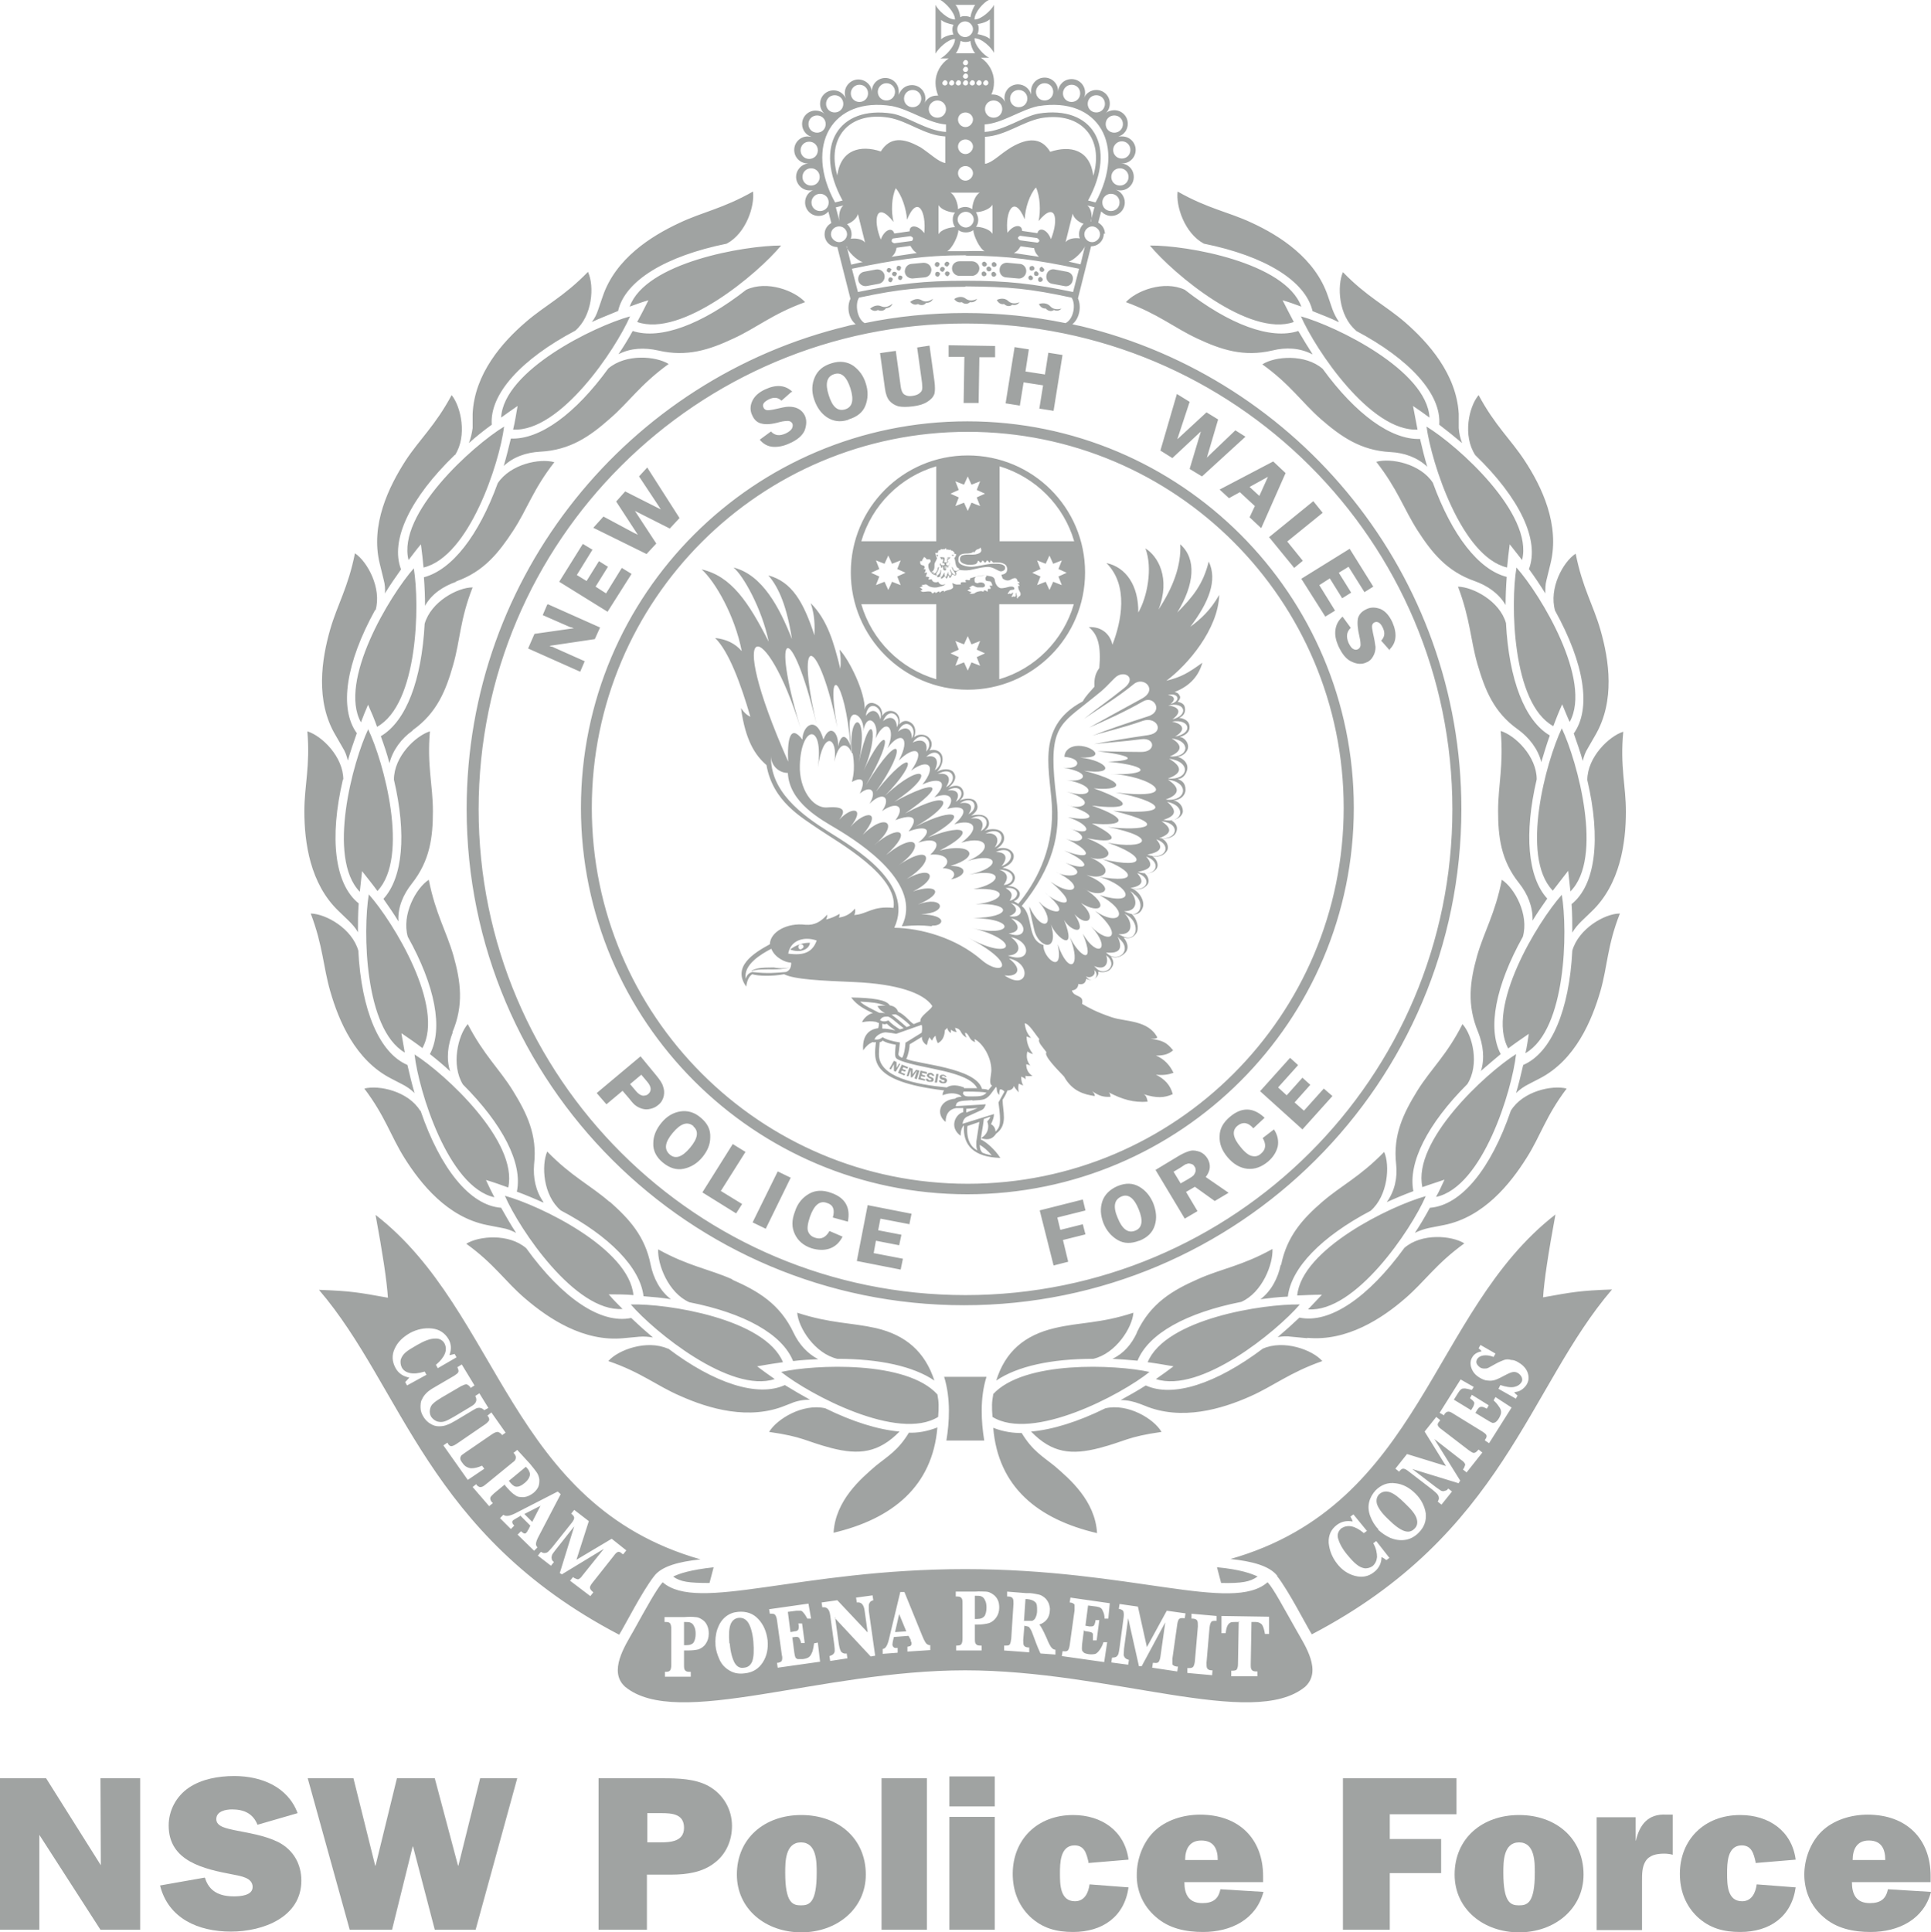<?xml version="1.0" encoding="UTF-8"?>
<svg xmlns="http://www.w3.org/2000/svg" id="Layer_2" data-name="Layer 2" viewBox="0 0 51.52 51.54">
  <defs>
    <style>
      .cls-1 {
        fill-rule: evenodd;
      }

      .cls-1, .cls-2 {
        fill: #a0a3a2;
      }
    </style>
  </defs>
  <g id="Layer_1-2" data-name="Layer 1">
    <g>
      <path class="cls-2" d="M5.47,50.1c.11.36.39.49.77.49.17,0,.5-.02.5-.25,0-.25-.32-.29-.51-.33-.79-.15-1.73-.35-1.73-1.31,0-.4.2-.78.54-1.01.34-.23.79-.31,1.21-.31.73,0,1.43.29,1.69.99l-1.07.31c-.12-.3-.36-.41-.68-.41-.17,0-.42.05-.42.26s.31.25.46.29c.4.08.82.14,1.19.32.41.21.62.59.62,1.03,0,.97-1.01,1.36-1.88,1.36s-1.67-.35-1.89-1.23l1.19-.21Z"></path>
      <polygon class="cls-2" points="12.69 51.48 11.6 51.48 11.02 49.26 11.01 49.26 10.46 51.48 9.33 51.48 8.21 47.44 9.43 47.44 10.01 49.77 10.02 49.77 10.59 47.44 11.6 47.44 12.22 49.77 12.23 49.77 12.81 47.44 13.8 47.44 12.69 51.48"></polygon>
      <path class="cls-2" d="M17.27,51.48h-1.3v-4.04h1.71c.41,0,.87.01,1.23.21.39.22.62.62.62,1.06,0,.38-.15.75-.47.99-.32.25-.74.31-1.15.31h-.65v1.47ZM17.6,49.15c.29,0,.65-.02.65-.39s-.32-.39-.61-.39h-.37v.78h.34Z"></path>
      <path class="cls-2" d="M23.1,50.01c0,.91-.77,1.54-1.72,1.54s-1.72-.62-1.72-1.54c0-.97.74-1.59,1.72-1.59s1.72.62,1.72,1.59M20.95,49.96c0,.81.2.87.42.87s.42-.06.42-.87c0-.29,0-.81-.42-.81s-.42.52-.42.81"></path>
      <rect class="cls-2" x="23.52" y="47.44" width="1.21" height="4.04"></rect>
      <path class="cls-2" d="M26.54,48.19h-1.21v-.8h1.21v.8ZM26.54,51.48h-1.21v-3.01h1.21v3.01Z"></path>
      <path class="cls-2" d="M30.11,50.35c-.11.78-.69,1.19-1.48,1.19-.45,0-.82-.1-1.15-.41-.32-.31-.46-.71-.46-1.14,0-.91.65-1.57,1.61-1.57.77,0,1.38.43,1.48,1.19l-1.07.09v-.03c-.05-.21-.1-.44-.37-.44-.39,0-.39.49-.39.75,0,.28,0,.74.4.74.26,0,.36-.23.39-.45l1.04.08Z"></path>
      <path class="cls-2" d="M33.71,50.47c-.19.73-.86,1.07-1.61,1.07-.46,0-.91-.09-1.26-.4-.34-.29-.52-.7-.51-1.13,0-.41.16-.85.45-1.14.32-.32.8-.46,1.24-.46,1.04,0,1.68.65,1.68,1.64v.16h-2.1c0,.32.11.56.48.56.28,0,.43-.11.48-.37l1.15.07ZM32.49,49.62c0-.29-.1-.52-.44-.52-.32,0-.43.24-.43.52h.88Z"></path>
      <polygon class="cls-2" points="37.08 49.97 37.08 51.48 35.83 51.48 35.83 47.44 38.86 47.44 38.86 48.4 37.08 48.4 37.08 49.06 38.45 49.06 38.45 49.97 37.08 49.97"></polygon>
      <path class="cls-2" d="M42.25,50.01c0,.91-.77,1.54-1.72,1.54s-1.72-.62-1.72-1.54c0-.97.74-1.59,1.72-1.59s1.72.62,1.72,1.59M40.11,49.96c0,.81.2.87.42.87s.42-.06.42-.87c0-.29,0-.81-.42-.81s-.42.52-.42.81"></path>
      <path class="cls-2" d="M43.65,49.09c.1-.42.33-.71.81-.68h.17v1.07c-.07-.02-.15-.03-.23-.03-.2,0-.4.04-.5.21-.09.15-.09.34-.09.52v1.31h-1.21v-3.01h1.04v.62h.01Z"></path>
      <path class="cls-2" d="M47.91,50.35c-.11.78-.69,1.19-1.48,1.19-.45,0-.82-.1-1.15-.41-.32-.31-.46-.71-.46-1.14,0-.91.65-1.57,1.61-1.57.77,0,1.38.43,1.48,1.19l-1.07.09v-.03c-.05-.21-.1-.44-.37-.44-.39,0-.39.49-.39.75,0,.28,0,.74.4.74.26,0,.36-.23.39-.45l1.04.08Z"></path>
      <path class="cls-2" d="M51.52,50.47c-.19.73-.86,1.07-1.61,1.07-.46,0-.91-.09-1.26-.4-.34-.29-.51-.7-.51-1.13,0-.41.16-.85.45-1.14.32-.32.8-.46,1.24-.46,1.04,0,1.68.65,1.68,1.64v.16h-2.1c0,.32.11.56.48.56.28,0,.43-.11.48-.37l1.15.07ZM50.3,49.62c0-.29-.1-.52-.44-.52-.32,0-.43.24-.43.52h.88Z"></path>
      <polygon class="cls-2" points="2.68 47.44 2.69 49.76 1.23 47.44 0 47.44 0 51.48 1.05 51.48 1.05 48.95 2.68 51.48 3.74 51.48 3.74 47.44 2.68 47.44"></polygon>
      <path class="cls-1" d="M17.3,8.01c-.1.2-.2.4-.3.58,1.19.42,3.22-1.29,3.84-2.04-.98,0-3.61.45-4.04,1.63.16-.06.33-.12.5-.17M17.56,9.35c.77.18,1.37-.02,2.01-.32.63-.29,1.03-.65,1.91-.97-.27-.3-1.01-.59-1.57-.33-1.19.93-2.29,1.34-3.03,1.1-.12.22-.25.43-.38.62.33-.17.7-.18,1.06-.1M16.49,8.3c.18-.81,1.27-1.47,2.9-1.8.52-.28.75-1.01.7-1.39-.81.46-1.34.54-1.97.84-.75.35-1.7.95-2.04,1.96l-.12.35c-.04.12-.09.23-.17.33.22-.1.45-.19.69-.29M15.69,7.25c-.65.67-1.14.89-1.66,1.34-.63.54-1.37,1.38-1.42,2.45v.38c-.02.14-.05.27-.1.4.19-.17.39-.33.61-.49-.06-.82.79-1.75,2.23-2.51.46-.4.51-1.19.34-1.56M16.81,8.44c-.95.26-3.37,1.44-3.44,2.7.14-.1.29-.21.44-.31-.04.22-.07.43-.12.63,1.26.07,2.73-2.13,3.12-3.02M13.43,12.44c.26-.25.61-.37.98-.39.8-.04,1.33-.41,1.86-.88.52-.45.81-.91,1.57-1.46-.34-.21-1.14-.28-1.61.12-.88,1.21-1.82,1.9-2.6,1.87-.06.25-.12.49-.19.73M12.14,12.14c.33-.51.16-1.29-.09-1.6-.44.82-.85,1.17-1.23,1.75-.45.7-.94,1.71-.69,2.74l.11.45c.03.11.04.23.03.35.13-.21.28-.43.43-.64-.3-.78.25-1.91,1.43-3.05M11.23,14.52c.03.21.05.42.07.62,1.22-.29,2.03-2.8,2.15-3.76-.84.51-2.86,2.33-2.55,3.56.11-.14.21-.28.33-.42M12.17,15.51c.74-.26,1.14-.77,1.52-1.35.38-.58.53-1.1,1.1-1.83-.39-.11-1.17.05-1.51.56-.51,1.4-1.22,2.31-1.97,2.51.02.26.03.51.03.76.18-.32.49-.52.83-.64M10.02,16.28c.17-.59-.22-1.3-.55-1.52-.18.91-.47,1.37-.66,2.03-.23.8-.4,1.91.14,2.82l.19.33c.07.11.11.22.14.35.07-.24.15-.48.24-.73-.48-.66-.29-1.88.49-3.29M11.05,15.15c-.65.73-2.03,3.02-1.42,4.12.06-.16.12-.31.19-.47.09.2.17.39.24.59,1.1-.61,1.14-3.27.98-4.23M11.01,19.48c.65-.46.89-1.07,1.08-1.74.19-.66.18-1.21.52-2.07-.4,0-1.11.38-1.28.97-.08,1.5-.49,2.6-1.17,3,.09.25.17.48.23.72.09-.35.32-.66.62-.87M9.16,20.8c0-.61-.57-1.17-.96-1.29.08.92-.08,1.44-.08,2.13,0,.83.15,1.94.92,2.67l.27.26c.09.09.18.19.24.3,0-.25,0-.51.02-.77-.64-.51-.79-1.74-.42-3.31M9.83,19.44c-.42.88-1.11,3.45-.23,4.35.02-.18.04-.36.06-.55.14.18.28.35.41.53.86-.91.17-3.45-.25-4.32M10.63,24.57c-.02-.37.13-.71.36-1,.48-.61.56-1.23.56-1.93s-.16-1.21-.08-2.13c-.38.12-.96.67-.96,1.29.34,1.45.24,2.61-.28,3.18.14.2.28.4.4.6M10.72,27.57c.19.13.38.26.55.39.61-1.1-.78-3.37-1.43-4.1-.16.96-.12,3.59.96,4.22-.03-.17-.06-.34-.09-.51M12.07,27.54c.31-.73.22-1.36.03-2.04-.19-.66-.48-1.12-.66-2.03-.34.22-.73.93-.56,1.52.73,1.31.95,2.45.59,3.13.19.15.37.3.54.46-.11-.34-.06-.71.07-1.04M9.56,25.36c-.17-.59-.86-.98-1.27-.99.33.87.33,1.41.52,2.07.23.8.67,1.84,1.62,2.33l.29.15c.12.06.24.14.34.24-.07-.24-.13-.49-.19-.75-.75-.32-1.23-1.46-1.31-3.05M11.21,29.63c-.32-.52-1.1-.69-1.49-.59.56.74.7,1.26,1.07,1.85.44.7,1.15,1.58,2.2,1.79l.41.08c.13.02.25.07.37.13-.14-.21-.27-.44-.4-.67-.83-.06-1.62-1.04-2.15-2.59M12.97,31.48c.2.06.4.13.59.2.27-1.23-1.68-3.03-2.5-3.55.11.97.9,3.54,2.13,3.81-.08-.15-.15-.3-.22-.45M14.5,32.07c-.21-.3-.28-.65-.25-1.01.09-.79-.2-1.37-.57-1.97-.36-.58-.77-.94-1.2-1.77-.26.3-.45,1.09-.13,1.61,1.06,1.06,1.6,2.1,1.44,2.86.24.09.48.19.7.29M13.47,31.9c.39.9,1.88,3.11,3.14,3.02-.12-.12-.25-.25-.37-.39.22,0,.44,0,.66.02-.12-1.25-2.49-2.39-3.43-2.65M16.26,32.06c-.52-.45-1.02-.68-1.66-1.34-.16.37-.11,1.17.36,1.57,1.31.69,2.12,1.53,2.21,2.29.25.02.5.04.73.08-.29-.22-.47-.57-.54-.92-.15-.76-.57-1.22-1.09-1.68M17.06,35.66c.12-.01.24,0,.36.02-.19-.16-.38-.33-.58-.52-.81.17-1.84-.53-2.8-1.86-.46-.4-1.26-.33-1.6-.12.75.54,1.04,1.01,1.57,1.46.63.54,1.56,1.16,2.62,1.06l.43-.04ZM19.54,34.13c-.63-.28-1.17-.35-1.98-.8-.02.4.27,1.16.83,1.41,1.47.29,2.48.85,2.77,1.57.23-.03.45-.04.67-.05-.29-.15-.51-.4-.65-.69-.37-.79-.96-1.13-1.64-1.43M20.2,36.45c.23-.04.46-.08.69-.11-.48-1.16-3.09-1.57-4.06-1.54.63.73,2.66,2.38,3.84,1.99-.16-.11-.31-.22-.47-.34M17.82,35.98c-.56-.25-1.33.03-1.59.33.88.3,1.29.66,1.92.93.76.34,1.84.66,2.82.25l.13-.05c.16-.07.33-.1.51-.1-.22-.12-.44-.25-.67-.39-.72.33-1.88-.04-3.12-.98M20.84,36.6c.77.61,3.12,1.86,4.19,1.2.02-.26.02-.4-.02-.6-.82-.91-3.27-.8-4.17-.6M23.37,35.43c-.67-.15-1.21-.12-2.1-.41.03.4.47,1.09,1.07,1.23,1.13,0,2.03.2,2.59.58-.25-.76-.75-1.21-1.56-1.4M24,38.19c-.57-.05-1.25-.26-1.98-.62-.6-.14-1.3.29-1.5.63.92.13.97.25,1.66.43.74.19,1.26.13,1.82-.44M25.01,38.08c-.28.11-.54.15-.76.14-.29.48-.57.63-.89.89-.38.33-1.07.91-1.12,1.78,1.57-.37,2.64-1.24,2.77-2.81M34.72,8.18c-.43-1.18-3.06-1.64-4.04-1.63.62.75,2.65,2.46,3.84,2.04-.1-.19-.2-.38-.3-.58.17.05.34.11.5.17M35.02,9.45c-.13-.2-.25-.4-.38-.62-.74.24-1.84-.17-3.03-1.1-.56-.26-1.3.03-1.57.33.87.32,1.28.68,1.9.97.64.3,1.24.5,2.01.32.36-.09.73-.07,1.06.1M35.72,8.58c-.07-.1-.13-.22-.17-.33l-.12-.35c-.34-1.01-1.28-1.61-2.04-1.96-.62-.29-1.16-.37-1.97-.83-.05.38.18,1.11.7,1.39,1.63.33,2.71.99,2.9,1.8.24.1.47.18.69.29M36.17,8.82c1.44.76,2.29,1.69,2.23,2.51.21.16.42.33.61.49-.05-.13-.08-.26-.09-.4v-.38c-.06-1.06-.81-1.9-1.43-2.44-.52-.45-1.02-.68-1.66-1.34-.16.37-.12,1.16.35,1.56M37.82,11.46c-.04-.2-.08-.42-.12-.63.15.1.29.2.44.31-.07-1.26-2.49-2.44-3.43-2.7.39.89,1.86,3.09,3.12,3.02M37.89,11.71c-.77.03-1.72-.66-2.6-1.87-.46-.4-1.27-.34-1.61-.12.75.54,1.04,1,1.56,1.46.53.46,1.06.84,1.86.88.37.02.71.14.98.39-.07-.23-.13-.47-.19-.73M40.8,15.19c.16.22.3.43.43.64,0-.12,0-.24.03-.35l.11-.45c.25-1.03-.23-2.04-.69-2.74-.38-.58-.79-.93-1.23-1.75-.26.31-.43,1.08-.09,1.6,1.18,1.14,1.73,2.27,1.43,3.05M40.61,14.94c.31-1.23-1.71-3.05-2.55-3.56.13.96.93,3.47,2.15,3.76.02-.2.04-.41.07-.62.11.14.22.28.33.42M40.17,16.15c0-.24.01-.49.03-.76-.75-.19-1.46-1.11-1.97-2.51-.33-.51-1.12-.67-1.51-.56.57.73.73,1.25,1.1,1.83.38.59.78,1.09,1.52,1.35.34.12.65.33.83.64M41.99,19.57c.09.25.17.49.24.73.03-.13.07-.24.14-.35l.19-.33c.54-.92.37-2.02.14-2.82-.19-.66-.48-1.12-.66-2.03-.34.22-.72.93-.55,1.52.78,1.41.98,2.62.49,3.29M41.44,19.38c.07-.19.15-.39.24-.59.07.16.13.32.2.47.61-1.1-.77-3.39-1.42-4.12-.16.96-.12,3.62.98,4.23M41.12,20.34c.07-.23.14-.47.23-.72-.67-.39-1.09-1.49-1.17-3-.17-.59-.88-.96-1.28-.97.33.87.33,1.41.52,2.07.2.68.43,1.28,1.08,1.74.29.21.53.51.62.86M41.93,24.11c.02.27.02.52.02.77.07-.12.15-.21.24-.3l.27-.26c.77-.73.92-1.84.92-2.67,0-.69-.16-1.21-.07-2.13-.38.12-.96.68-.96,1.29.37,1.57.22,2.8-.42,3.31M41.43,23.76c.13-.17.27-.35.41-.53.02.19.04.37.06.55.89-.89.19-3.46-.23-4.35-.42.88-1.11,3.41-.25,4.32M41.28,23.97c-.52-.57-.62-1.73-.28-3.18,0-.61-.57-1.17-.96-1.29.08.92-.07,1.45-.07,2.13s.07,1.32.56,1.93c.23.29.37.63.36,1,.12-.2.26-.4.4-.6M40.71,28.09c1.08-.64,1.12-3.27.96-4.22-.65.73-2.03,3-1.43,4.1.17-.13.36-.26.55-.39-.03.18-.05.35-.09.51M39.5,28.58c.17-.15.35-.3.54-.46-.36-.68-.14-1.82.59-3.13.17-.59-.22-1.3-.56-1.52-.18.91-.47,1.37-.66,2.03-.19.68-.28,1.3.03,2.04.13.33.18.7.07,1.04M40.64,28.41c-.06.26-.12.51-.19.75.1-.1.22-.18.34-.24l.29-.15c.95-.49,1.39-1.54,1.62-2.33.19-.66.18-1.21.52-2.07-.4,0-1.1.4-1.27.99-.08,1.59-.56,2.73-1.31,3.05M38.15,32.22c-.13.24-.26.46-.4.67.12-.06.24-.1.37-.13l.41-.08c1.05-.21,1.76-1.09,2.2-1.79.37-.58.51-1.11,1.07-1.85-.39-.1-1.17.07-1.49.59-.53,1.55-1.32,2.52-2.15,2.59M38.32,31.93c1.24-.27,2.02-2.83,2.13-3.81-.82.52-2.77,2.32-2.5,3.55.19-.07.39-.13.59-.2-.07.15-.14.31-.22.45M37.71,31.78c-.15-.76.38-1.8,1.44-2.86.33-.52.14-1.3-.13-1.6-.42.83-.83,1.18-1.2,1.77-.37.6-.66,1.18-.57,1.97.04.36-.04.72-.25,1.01.22-.1.46-.2.7-.29M34.62,34.56c.21-.01.43-.02.65-.02-.12.13-.25.26-.37.39,1.26.09,2.75-2.12,3.14-3.02-.94.26-3.31,1.41-3.43,2.65M34.17,33.74c-.07.35-.25.7-.54.92.23-.03.48-.06.73-.07.09-.77.9-1.6,2.21-2.29.46-.4.52-1.21.36-1.57-.65.67-1.14.89-1.66,1.34-.52.45-.94.92-1.09,1.68M34.88,35.69c1.06.1,2-.52,2.62-1.06.52-.45.81-.91,1.57-1.46-.34-.21-1.14-.28-1.6.12-.96,1.32-1.99,2.03-2.8,1.86-.19.18-.39.36-.58.52.12-.02.24-.03.36-.01l.43.04ZM30.33,35.56c-.14.3-.35.55-.65.69.22.01.44.03.67.05.29-.72,1.3-1.28,2.77-1.57.56-.25.85-1.01.83-1.41-.81.45-1.35.52-1.98.8-.68.3-1.27.64-1.64,1.43M30.84,36.79c1.19.39,3.21-1.26,3.84-1.99-.97-.02-3.58.38-4.06,1.54.23.03.46.07.69.11-.16.12-.31.23-.47.34M30.57,36.96c-.22.14-.45.27-.67.39.18,0,.35.04.51.1l.13.05c.98.41,2.06.09,2.82-.25.63-.28,1.04-.63,1.92-.94-.26-.3-1.03-.58-1.59-.33-1.25.94-2.4,1.31-3.12.98M26.5,37.2c-.04.2-.04.34-.02.6,1.07.66,3.43-.59,4.19-1.2-.91-.2-3.36-.31-4.18.6M26.58,36.83c.56-.38,1.46-.58,2.59-.58.6-.14,1.04-.83,1.07-1.23-.88.29-1.43.25-2.1.41-.81.19-1.32.63-1.56,1.4M29.33,38.63c.69-.18.74-.3,1.66-.43-.2-.35-.9-.77-1.5-.63-.73.36-1.41.57-1.98.62.56.58,1.08.63,1.82.44M29.27,40.9c-.05-.87-.74-1.45-1.12-1.78-.32-.26-.6-.41-.89-.89-.22,0-.48-.03-.76-.14.13,1.58,1.19,2.44,2.77,2.81M26.26,38.43c-.08-.49-.12-1.13.06-1.7h-1.13c.18.58.14,1.22.06,1.7h1.01ZM34.07,42.04c.32.41.78,1.32.93,1.56,5.13-2.68,5.77-6.59,8.01-9.2-.86.03-1.06.07-1.84.21.03-.46.14-1.18.33-2.21-3.34,2.59-3.55,7.73-8.67,9.19.57.06,1.04.18,1.25.45M33.55,42.06c-.2.14-.41.18-.97.17l-.11-.42c.63.06.92.17,1.09.25M19.04,41.81l-.11.42c-.56,0-.77-.03-.97-.17.16-.08.45-.18,1.09-.25M18.69,41.6c-.57.06-1.04.18-1.24.45-.32.41-.78,1.32-.93,1.56-5.13-2.68-5.77-6.59-8.01-9.2.86.03,1.06.07,1.84.21-.03-.46-.14-1.18-.33-2.21,3.34,2.59,3.55,7.73,8.67,9.19M25.75,44.56c-3.89,0-7.68,1.58-9.07.44-.46-.41,0-1.1.22-1.49.36-.65.62-1.12.78-1.3.94.82,3.65-.35,8.07-.35s7.13,1.18,8.07.35c.16.17.41.65.78,1.3.22.39.68,1.07.22,1.49-1.39,1.14-5.18-.44-9.07-.44M18.25,44.03v.38c0,.07,0,.12.03.15.02.03.06.04.12.04h.03v.13h-.69v-.13h.02c.06,0,.1-.01.12-.04.02-.03.03-.08.03-.15v-.95c0-.07-.01-.12-.03-.15-.02-.03-.06-.04-.12-.04h-.03v-.13h.52c.13-.01.23-.01.3,0,.07,0,.13.03.19.07.06.04.1.09.13.16s.04.14.04.21c0,.11-.03.2-.08.27-.05.08-.12.12-.19.15-.08.02-.18.03-.3.03h-.09ZM18.25,43.89h.06c.1,0,.17-.03.2-.08.03-.05.05-.13.05-.22,0-.08-.01-.15-.04-.2-.02-.05-.05-.08-.09-.1-.04-.02-.1-.02-.18-.02v.62ZM19.09,43.89c-.01-.14,0-.28.05-.43.05-.14.12-.25.22-.33.1-.08.21-.12.33-.13.22-.02.4.04.54.19.14.15.22.33.25.57.02.22-.02.42-.13.59s-.27.27-.48.29c-.15.02-.28,0-.4-.07-.12-.07-.21-.16-.27-.29-.06-.13-.1-.26-.11-.38M19.47,43.84c.02.24.07.41.13.52.06.1.14.15.25.13.11-.01.18-.07.22-.17.04-.11.05-.28.03-.53-.02-.22-.07-.39-.13-.49-.06-.1-.15-.15-.26-.14-.1.01-.18.07-.22.18-.04.11-.05.27-.03.5M21.14,43.68l.05.39c.01.07.02.12.03.14.01.02.03.04.06.05.03,0,.08,0,.14,0,.08-.01.14-.03.17-.06.04-.03.06-.08.09-.15.02-.07.03-.14.04-.21l.1-.02.06.51-1.13.16-.02-.13h.02c.06-.01.1-.03.11-.06.01-.03.02-.08,0-.15l-.13-.93c-.01-.07-.03-.12-.05-.14-.02-.03-.06-.03-.12-.03h-.02s-.02-.12-.02-.12l1.05-.15.07.4h-.1c-.03-.05-.06-.11-.09-.14-.03-.04-.05-.06-.08-.07-.02,0-.06,0-.12,0l-.23.03.07.54.11-.02c.06,0,.09-.03.1-.05.01-.03.02-.08,0-.16h.1s.07.52.07.52h-.1s0,0,0,0c0-.04-.02-.08-.04-.12-.02-.04-.06-.05-.12-.04l-.12.02ZM22.28,43.14l.1.72c.02.11.04.19.08.22.04.03.08.04.13.03l.02.13-.46.07-.02-.13s.07-.02.1-.05c.03-.03.04-.06.04-.09,0-.03,0-.08-.01-.15l-.11-.8c-.02-.16-.09-.23-.21-.21l-.02-.13.42-.06.81.86-.08-.57c-.02-.17-.09-.25-.21-.23l-.02-.13.44-.06.02.13s-.06.02-.08.04c-.02.03-.04.06-.04.09,0,.03,0,.08,0,.15l.17,1.2-.12.02-.96-1.03ZM23.85,43.67l-.02.08c-.01.05-.02.09-.02.12,0,.04.02.06.04.08.02.01.05.02.1.01v.13s-.4.03-.4.03v-.13c.07,0,.13-.09.17-.27l.3-1.25h.11s.48,1.18.48,1.18c.05.12.09.19.12.21.03.02.06.03.09.03v.13s-.61.04-.61.04v-.13s.08-.01.09-.03c.01-.01.02-.03.02-.05,0-.02,0-.04-.02-.07v-.03s-.06-.11-.06-.11l-.38.03ZM23.88,43.54l.3-.02-.19-.46-.11.48ZM26.01,43.33v.38c0,.07,0,.12.03.15.02.03.06.04.12.04h.03v.13h-.68v-.13h.02c.06,0,.1-.01.12-.04.02-.03.03-.08.03-.15v-.93c0-.07,0-.12-.03-.15-.02-.03-.06-.04-.12-.04h-.03v-.13h.51c.13-.01.23,0,.29,0,.07,0,.13.03.19.07.06.04.1.09.13.15.03.06.04.13.04.21,0,.1-.03.19-.08.26-.05.07-.11.12-.19.15-.08.02-.18.04-.3.04h-.09ZM26.01,43.19h.06c.1,0,.16-.03.2-.08.03-.05.05-.13.05-.22,0-.08-.01-.15-.04-.2-.02-.05-.05-.08-.09-.1-.04-.02-.1-.02-.18-.02v.61ZM27.33,43.38l-.03.37c0,.07,0,.12.02.15.02.03.06.05.12.05h.02s0,.13,0,.13l-.67-.05v-.13s.03,0,.03,0c.06,0,.1,0,.12-.03.02-.03.03-.08.04-.15l.06-.93c0-.07,0-.12-.02-.15-.02-.03-.06-.05-.12-.05h-.03s0-.13,0-.13l.5.04h.11c.11.01.19.03.24.04.05.01.1.04.15.08.05.04.08.09.11.15.02.06.04.13.03.2-.01.19-.11.31-.28.37.04.04.1.15.19.35.06.15.11.24.14.27.03.03.06.05.1.05v.13s-.4-.03-.4-.03c-.03-.06-.09-.2-.17-.42-.04-.11-.07-.19-.09-.22-.02-.03-.04-.06-.05-.07-.02-.01-.07-.02-.13-.03M27.33,43.24c.1,0,.17,0,.21,0,.04-.02.07-.04.09-.09.02-.04.04-.1.04-.18,0-.11,0-.19-.05-.23-.04-.04-.11-.07-.21-.08-.01,0-.03,0-.05,0l-.04.59ZM28.92,43.48l-.05.39c0,.07-.01.12,0,.15,0,.02.02.04.05.07.03.02.07.03.13.04.08.01.14,0,.18-.01.04-.02.08-.06.12-.12.04-.06.07-.12.09-.19h.1s-.08.53-.08.53l-1.13-.16.02-.13h.02c.06.01.1,0,.12-.02.02-.02.04-.07.05-.14l.13-.93c0-.07,0-.12,0-.15-.02-.03-.05-.05-.11-.06h-.02s.02-.13.02-.13l1.05.15-.04.41h-.1c0-.09-.02-.15-.04-.19-.02-.05-.04-.08-.06-.09-.02-.02-.06-.03-.11-.04l-.23-.03-.07.54.11.02c.05,0,.09,0,.11-.02.02-.02.04-.07.05-.15h.1s-.07.54-.07.54h-.1s0-.03,0-.04c0-.04,0-.08,0-.12,0-.04-.04-.06-.11-.07l-.12-.02ZM30.39,44.46l-.29-1.29-.11.81c0,.07-.01.13-.01.16,0,.03.02.07.04.09.03.03.06.04.1.05l-.02.13-.45-.06.02-.13s.08,0,.11-.02c.03-.02.05-.05.06-.08.01-.03.02-.09.03-.16l.11-.82c.01-.08,0-.13-.01-.16-.02-.03-.06-.05-.12-.06l.02-.13.49.07.24,1.08.53-.97.5.07-.02.13h-.02c-.06-.01-.11,0-.13.02-.02.02-.04.07-.05.14l-.13.92c0,.07,0,.12,0,.15.02.03.05.05.12.06h.03s-.02.13-.02.13l-.67-.1.02-.13h.03c.06.01.1,0,.12-.02.02-.03.04-.07.05-.14l.13-.92-.63,1.17h-.07ZM31.79,43.18v-.13s.67.06.67.06v.13s-.03,0-.03,0c-.06,0-.1,0-.12.04-.02.03-.03.07-.04.15l-.08.93c0,.07,0,.12.02.15.02.03.06.05.12.05h.02s-.01.13-.01.13l-.66-.06v-.13c.08,0,.12,0,.15-.03.02-.02.04-.07.05-.15l.08-.93c0-.08,0-.13-.02-.16-.02-.03-.06-.05-.13-.05M33.07,43.27h-.11c-.06,0-.11,0-.14.02-.03.02-.06.05-.08.1-.02.05-.03.11-.04.18h-.11s0-.46,0-.46l1.27.02v.46s-.11,0-.11,0c-.02-.12-.05-.21-.08-.25-.04-.04-.09-.07-.17-.07h-.11s-.02,1.13-.02,1.13c0,.07,0,.12.03.15.02.03.06.04.12.04h.03s0,.13,0,.13h-.7s0-.15,0-.15h.03c.06,0,.11-.01.12-.04.02-.03.03-.08.03-.15l.02-1.13ZM36.71,41.1l.36.46-.08.06s-.09-.07-.13-.08c0,.16-.07.3-.2.4-.15.12-.32.15-.51.1-.19-.05-.35-.16-.48-.33-.13-.17-.2-.35-.22-.55-.01-.2.06-.36.22-.48.12-.09.26-.12.42-.09-.01-.04-.03-.08-.06-.13l.08-.06.36.44-.08.06c-.12-.1-.23-.16-.33-.18-.1-.02-.19,0-.27.05-.08.07-.12.16-.09.27s.1.26.24.43c.1.12.18.21.26.27.07.06.15.09.22.1.08,0,.14-.02.2-.06.07-.06.11-.14.12-.24,0-.1-.02-.23-.1-.37l.08-.06ZM36.78,40.8c-.1-.1-.17-.22-.22-.35-.05-.13-.06-.26-.03-.38.03-.12.09-.22.17-.31.15-.15.33-.22.53-.19.2.02.38.12.54.28.15.15.24.33.27.52.02.2-.04.37-.19.52-.1.1-.22.17-.36.19-.13.02-.26,0-.39-.05-.13-.06-.23-.13-.33-.22M37.04,40.53c.17.17.31.27.42.31.11.04.2.02.27-.05.08-.07.1-.16.07-.27-.03-.11-.13-.24-.31-.41-.16-.16-.29-.26-.4-.3-.11-.04-.21-.02-.29.05-.07.07-.09.16-.06.27.04.11.13.24.29.39M38.92,39.57l-1.24-.38.64.49c.06.04.1.07.13.09.03.01.07.02.1,0,.04,0,.07-.03.09-.06l.1.08-.28.35-.1-.08s.04-.07.03-.1c0-.04-.02-.07-.04-.1-.02-.02-.06-.06-.12-.11l-.65-.5c-.06-.05-.11-.07-.14-.07-.03,0-.07.02-.11.08l-.1-.08.31-.39,1.04.32-.57-.92.31-.39.1.08v.02c-.05.05-.07.09-.06.12.01.03.04.07.1.11l.73.56c.06.04.1.07.13.07.03,0,.07-.02.11-.07l.02-.02.1.08-.42.53-.1-.08.02-.02s.05-.09.04-.12c-.01-.03-.04-.07-.1-.11l-.72-.56.69,1.11-.04.06ZM39.36,37.69l.33.2c.06.04.11.06.13.07.02,0,.05,0,.08-.02.03-.02.06-.05.09-.1.04-.07.06-.12.06-.17,0-.05-.02-.1-.06-.15-.04-.06-.08-.11-.14-.16l.05-.09.43.28-.6.95-.11-.07v-.02c.04-.05.05-.09.04-.12-.01-.03-.05-.06-.11-.1l-.78-.48c-.06-.04-.11-.06-.14-.05-.03,0-.07.03-.1.08v.02s-.12-.07-.12-.07l.56-.89.35.2-.05.08c-.07-.02-.13-.03-.18-.04-.05,0-.08,0-.1.02-.02.01-.05.04-.08.09l-.12.19.46.28.06-.1s.04-.09.02-.11c-.01-.03-.05-.06-.11-.11l.05-.09.45.28-.05.09s-.01-.01-.02-.01c-.04-.02-.08-.04-.12-.04-.04,0-.07.01-.11.07l-.06.1ZM40.44,37.31l-.46-.26.05-.1c.15.05.28.07.37.05.09-.02.15-.06.19-.12.03-.04.03-.09.01-.14-.02-.04-.05-.08-.1-.11-.03-.02-.07-.03-.11-.03-.04,0-.1.02-.18.06-.15.08-.25.13-.31.15-.06.02-.13.03-.2.02-.07,0-.14-.03-.21-.07-.12-.07-.19-.15-.23-.26-.04-.11-.03-.21.02-.29.05-.09.14-.14.25-.16-.01-.02-.04-.05-.08-.08l.05-.09.4.23-.05.09c-.1-.04-.19-.05-.27-.04-.08.01-.14.05-.17.1-.02.04-.03.08-.01.12.02.04.05.07.09.1.03.02.07.03.11.03.04,0,.07,0,.11-.02.03-.02.1-.05.2-.11.09-.05.17-.08.22-.1.06-.02.12-.02.19,0,.07,0,.14.03.2.07.12.07.2.16.24.27.04.12.03.22-.03.32-.03.05-.08.1-.14.14-.06.04-.12.05-.19.06.02.03.05.06.09.09l-.05.09ZM11.37,36.68l-.51.28-.05-.09s.08-.08.11-.12c-.16-.03-.29-.11-.37-.26-.09-.17-.1-.34-.02-.51.08-.18.22-.31.41-.42.19-.1.38-.14.58-.12.2.02.35.12.45.29.07.13.08.27.02.42.04,0,.09-.02.14-.03l.05.09-.5.29-.05-.09c.12-.1.2-.2.24-.3.04-.1.03-.19-.01-.27-.05-.09-.14-.14-.26-.13-.12,0-.28.06-.47.17-.14.08-.24.14-.31.2-.07.06-.11.13-.13.2-.01.07,0,.14.03.2.04.08.12.13.22.15.1.02.23.01.39-.04l.05.09ZM12.21,36.47l.11-.07.34.56-.11.07v-.02c-.04-.05-.08-.08-.11-.08-.03,0-.08.02-.14.05l-.53.31c-.1.06-.17.11-.21.15-.05.04-.08.1-.09.17-.01.06,0,.13.03.18.04.06.09.1.16.13.07.02.14.02.2,0,.07-.02.15-.07.26-.13l.45-.27c.14-.08.17-.17.11-.28l.11-.07.24.39-.11.06s-.04-.04-.07-.05c-.03-.01-.06-.02-.1-.01-.03,0-.08.03-.13.06l-.45.27c-.1.06-.18.1-.24.12-.07.03-.14.04-.22.04-.08,0-.15-.02-.23-.07-.07-.04-.13-.1-.18-.18-.05-.08-.08-.16-.08-.25,0-.08,0-.16.04-.22.03-.07.07-.12.12-.17.05-.05.12-.1.21-.15l.53-.31c.06-.04.1-.07.11-.1.01-.03,0-.07-.03-.13M12.91,39.19l-.43.29-.65-.92.1-.07h.01c.03.07.07.09.1.09.03,0,.08-.02.14-.06l.76-.52c.06-.04.09-.08.11-.11.01-.03,0-.07-.04-.12h-.01s.11-.09.11-.09l.38.54-.1.07v-.02c-.05-.05-.09-.07-.12-.07-.03,0-.08.02-.14.06l-.73.5c-.05.04-.09.06-.1.08-.01.02-.02.04-.02.07,0,.03.02.07.06.12.06.09.14.13.23.14.09,0,.18-.02.29-.07l.06.08ZM13.47,39.6l-.29.24c-.05.05-.09.08-.1.12,0,.03,0,.07.05.12l.02.02-.1.08-.44-.51.1-.08v.02c.05.05.09.07.12.06.04,0,.08-.03.13-.07l.71-.58c.06-.04.09-.08.09-.12.01-.03,0-.07-.04-.12l-.02-.02.1-.08.34.37c.08.1.14.17.18.23.04.06.06.12.07.19,0,.07,0,.13-.03.2-.03.06-.07.11-.13.16-.08.06-.16.1-.25.11-.09,0-.17,0-.23-.05-.07-.04-.14-.11-.22-.2l-.06-.07ZM13.58,39.51l.04.05c.06.07.12.11.18.1.06,0,.13-.04.2-.1.06-.05.1-.1.12-.15.02-.05.03-.09.01-.13-.01-.04-.04-.09-.1-.15l-.46.38ZM13.87,40.45l-.07.04c-.05.03-.08.05-.1.06-.03.02-.04.05-.03.07,0,.02.02.05.05.08l-.09.09-.29-.29.09-.09c.06.05.16.04.32-.04l1.13-.58.08.07-.58,1.11c-.06.11-.08.18-.08.22,0,.04.02.07.04.09l-.09.09-.44-.43.09-.09s.07.06.09.06.04,0,.05-.02c.01-.01.03-.03.04-.06l.02-.03.05-.1-.27-.27ZM13.99,40.39l.21.21.22-.43-.43.22ZM14.94,41.95l.38-1.23-.5.63c-.04.06-.08.1-.09.13-.01.03-.02.07-.01.1,0,.04.03.07.06.09l-.08.1-.35-.27.08-.1s.07.04.1.03c.04,0,.07-.01.1-.04.02-.02.06-.06.11-.12l.51-.64c.05-.06.07-.11.07-.14,0-.03-.03-.07-.08-.11l.08-.1.39.3-.33,1.03.94-.56.39.31-.08.1h-.02c-.05-.05-.09-.07-.12-.06-.03.01-.07.04-.11.1l-.57.72c-.04.05-.07.1-.07.13,0,.03.02.07.07.11l.02.02-.08.1-.54-.41.08-.1.02.02s.09.05.12.04c.03-.01.07-.04.11-.1l.57-.71-1.12.68-.06-.04ZM29.48,6.24c0-.13-.07-.24-.18-.3l.08-.3c.07.07.16.12.27.12.2,0,.36-.16.36-.36,0-.15-.1-.29-.24-.34.04.01.08.02.12.02.2,0,.36-.16.36-.36s-.15-.35-.34-.36c0,0,.02,0,.03,0,.2,0,.36-.16.36-.36s-.16-.36-.36-.36c-.03,0-.07,0-.1,0,.15-.04.25-.18.25-.34,0-.2-.16-.36-.36-.36-.09,0-.18.03-.24.09.08-.07.12-.16.12-.27,0-.2-.16-.36-.36-.36-.15,0-.28.09-.33.22.02-.05.03-.09.03-.15,0-.2-.16-.36-.36-.36s-.35.15-.36.34c0,0,0-.01,0-.02,0-.2-.16-.36-.36-.36s-.36.16-.36.36c0,.03,0,.06,0,.09-.04-.15-.18-.27-.35-.27-.2,0-.36.16-.36.36,0,.05.01.1.03.14-.05-.13-.18-.23-.34-.23-.01,0-.03,0-.04,0,.05-.1.07-.21.07-.33,0-.27-.14-.51-.35-.65h.22c-.13-.06-.39-.32-.39-.52.2,0,.46.26.52.39V.13c-.06.13-.33.39-.52.39,0-.2.25-.46.38-.52h-1.29c.13.07.39.33.39.52-.2,0-.46-.26-.52-.39v1.3c.07-.13.33-.39.52-.39,0,.2-.26.46-.39.52h.22c-.21.14-.35.38-.35.65,0,.12.03.24.07.34-.01,0-.03,0-.04,0-.15,0-.28.09-.33.22.02-.04.03-.09.03-.14,0-.2-.16-.36-.36-.36-.17,0-.3.11-.35.26,0-.03,0-.06,0-.09,0-.2-.16-.36-.36-.36s-.36.16-.36.36c0,0,0,.01,0,.02,0-.19-.17-.34-.36-.34s-.36.16-.36.36c0,.05.01.1.03.15-.06-.13-.18-.22-.33-.22-.2,0-.36.16-.36.36,0,.11.05.2.12.27-.06-.06-.15-.09-.24-.09-.2,0-.36.16-.36.36,0,.16.11.3.25.34-.03,0-.07-.01-.1-.01-.2,0-.36.16-.36.36s.16.36.36.36c0,0,.02,0,.03,0-.19.01-.34.17-.34.36s.16.36.36.36c.04,0,.08,0,.12-.02-.14.05-.24.18-.24.34,0,.2.16.36.36.36.1,0,.2-.04.26-.12l.08.31c-.11.06-.18.17-.18.3,0,.19.15.34.34.34l.35,1.38c-.1.21-.06.52.14.68-.14.03-.13.02-.23.05-5.82,1.4-10.15,6.64-10.15,12.88,0,7.31,5.94,13.24,13.27,13.24s13.27-5.93,13.27-13.24c0-6.24-4.33-11.48-10.15-12.88-.11-.02-.14-.03-.23-.05.19-.15.25-.47.15-.69l.35-1.39c.19,0,.34-.15.34-.34M25.54.78c0-.12.1-.21.21-.21s.21.1.21.21-.1.21-.21.21-.21-.09-.21-.21M25.24,3.32v.2c-.52-.03-1.03-.42-1.44-.49-1.43-.22-2.11.87-1.32,2.32l-.2.05c-.83-1.51-.08-2.83,1.52-2.57.47.09.96.45,1.43.49M27.71,2.83c1.6-.26,2.35,1.05,1.52,2.57l-.2-.05c.79-1.45.12-2.55-1.32-2.32-.4.07-.92.46-1.44.49v-.2c.47-.03.96-.39,1.43-.49M25.41.78s0,.09.03.14c-.12.01-.28.07-.33.13v-.52c.06.06.21.11.33.13-.02.04-.03.08-.03.13M25.5.13h.52c-.05.06-.11.21-.13.33-.04-.02-.09-.03-.14-.03-.05,0-.09,0-.13.03-.01-.12-.07-.28-.13-.33M26.41.52v.52c-.06-.06-.21-.11-.33-.13.02-.04.03-.09.03-.14s0-.09-.03-.13c.12-.01.28-.07.33-.13M25.76,1.12s.09,0,.13-.03c.01.12.07.28.13.33h-.52c.06-.06.11-.21.13-.33.04.02.09.03.13.03M25.76,7.64c1.19.01,1.71.06,2.83.3.12.17.06.57-.16.68-.87-.18-1.77-.27-2.68-.27s-1.82.09-2.68.27c-.21-.12-.26-.52-.15-.68,1.13-.24,1.65-.28,2.83-.29M25.77,6.82c1.13,0,1.93.12,3.02.35l-.16.62c-1.06-.22-1.73-.3-2.86-.3s-1.8.08-2.88.3l-.16-.62c1.1-.23,1.89-.36,3.04-.36M22.72,6.25c0-.1-.04-.2-.12-.27.12-.04.26-.15.29-.27l.19.76c-.08-.1-.26-.12-.38-.1.01-.04.02-.07.02-.11M28.81,6.36c-.13-.02-.3,0-.38.1l.19-.76c.03.13.17.23.29.27-.07.07-.12.17-.12.27,0,.04,0,.08.02.11M24.54,3.92c-.43-.24-.79-.28-1.04.12-.54-.18-1.07-.05-1.16.64-.29-.99.3-1.72,1.38-1.54.51.09.95.47,1.5.5v.71c-.2-.04-.38-.24-.69-.44M26.28,4.36v-.71c.55-.03.99-.4,1.5-.5,1.08-.18,1.68.55,1.39,1.54-.09-.7-.61-.82-1.15-.64-.24-.4-.61-.37-1.04-.12-.31.19-.49.4-.69.44M12.77,21.59c0-7.16,5.82-12.96,12.99-12.96s12.99,5.8,12.99,12.96-5.82,12.96-12.99,12.96-12.99-5.8-12.99-12.96M14.62,16.12l1.39.62-.14.31-1.21.18s.04.02.05.02c.02,0,.05.01.06.02l.83.37-.12.28-1.39-.62.17-.39,1.05-.15s-.07-.03-.1-.03l-.73-.32.12-.28ZM15.81,14.66l-.42.68.26.16.33-.53.24.15-.33.53.28.18.42-.68.26.16-.64,1.01-1.29-.8.63-1.01.25.15ZM17.28,12.49l.85,1.33-.26.28-.93-.47.57.87-.26.28-1.42-.7.27-.3.84.45s.02,0,.04.02c.01,0,.03.01.04.02l-.58-.89.24-.27.95.48s-.03-.05-.05-.08l-.53-.8.22-.24ZM21.11,10.46l-.26.23c-.09-.09-.2-.1-.33-.04-.14.07-.19.14-.15.22.01.03.04.06.08.07.04.01.11,0,.21-.02.17-.04.3-.07.38-.07.09,0,.17.01.25.05.08.04.14.1.18.18.06.12.05.26,0,.4-.06.14-.2.26-.41.35-.15.07-.3.1-.44.09-.14-.01-.26-.08-.35-.19l.3-.22c.1.11.23.13.4.05.08-.04.13-.08.16-.13.02-.05.03-.09.01-.13-.02-.04-.05-.06-.1-.07-.05,0-.13,0-.24.03-.21.06-.37.07-.48.04-.11-.02-.2-.1-.25-.22-.06-.12-.06-.25,0-.38.06-.13.17-.23.34-.31.3-.14.54-.12.73.06M22.63,11.2c-.22.07-.4.04-.57-.07-.16-.11-.27-.27-.34-.48-.07-.21-.06-.41.02-.59.08-.18.22-.3.45-.37.22-.07.42-.04.58.07.16.12.27.27.33.47.07.21.06.41-.01.59s-.22.3-.45.37M22.26,9.98c-.2.06-.25.25-.15.56.1.32.24.44.44.38.19-.06.24-.24.14-.56-.1-.31-.24-.44-.43-.38M24.8,9.22l.13.94c.02.15.02.27,0,.35-.03.08-.09.15-.19.21-.09.06-.22.1-.38.12-.16.02-.29.02-.39,0-.1-.03-.18-.08-.24-.15-.06-.07-.1-.18-.12-.33l-.13-.94.42-.06.13.94c.01.08.03.14.05.17.02.04.05.06.1.08.05.02.11.02.17.01.07-.01.13-.03.17-.06.04-.03.07-.06.08-.1.01-.04.01-.1,0-.19l-.13-.94.33-.05ZM26.55,9.23v.3s-.42,0-.42,0l-.02,1.22h-.4s.02-1.23.02-1.23h-.42s0-.31,0-.31l1.23.02ZM28.35,9.46l-.24,1.5-.38-.06.1-.62-.52-.08-.1.62-.38-.06.24-1.5.38.06-.09.59.52.08.09-.58.38.06ZM33.23,11.65l-1.16,1.06-.33-.2.3-1-.76.71-.32-.2.44-1.51.34.21-.3.91s0,.02-.02.05c0,0,0,.03-.01.04l.78-.72.31.19-.3,1.02s.04-.04.07-.07l.69-.66.27.17ZM34.3,12.62l-.65,1.47-.31-.29.14-.3-.4-.37-.29.16-.25-.23,1.43-.75.33.31ZM33.34,12.99l.26.24.23-.51-.49.27ZM34.34,14.44l.42.52-.23.19-.67-.82,1.18-.96.25.31-.95.77ZM36.4,15.79l-.42-.67-.26.16.33.53-.24.15-.33-.53-.28.18.42.68-.26.16-.64-1.01,1.29-.8.63,1.01-.24.15ZM37.08,17.35l-.23-.26c.09-.09.11-.2.05-.33-.06-.14-.14-.19-.22-.16-.03.01-.06.04-.07.08-.01.04,0,.1.02.2.04.17.06.3.07.38,0,.09-.02.17-.06.24-.04.08-.1.14-.18.17-.12.06-.26.05-.4-.02-.14-.06-.25-.2-.35-.41-.07-.16-.1-.3-.08-.44.02-.14.08-.25.19-.35l.22.3c-.11.1-.13.23-.06.4.04.08.08.14.12.16.05.03.09.03.13.01.04-.02.06-.05.07-.1,0-.05,0-.12-.03-.24-.05-.21-.06-.37-.04-.48.03-.11.1-.19.23-.25.12-.06.25-.05.38,0,.13.06.23.18.31.35.13.3.11.54-.07.72M16.61,29.1l-.43.36-.26-.3,1.17-.98.42.51c.09.11.16.21.18.29.03.08.04.16.02.26-.02.09-.07.18-.15.24-.06.05-.12.08-.2.1-.08.02-.15.02-.22,0-.07-.02-.13-.05-.17-.08-.05-.03-.11-.1-.18-.19l-.18-.21ZM16.81,28.92l.16.19c.06.07.12.11.18.12.06,0,.11-.01.14-.04.05-.04.07-.09.07-.14s-.03-.12-.09-.19l-.16-.19-.31.26ZM17.68,31.01c-.17-.14-.26-.32-.25-.51,0-.2.08-.38.22-.55.14-.17.31-.27.5-.3.19-.03.38.02.55.17.18.15.26.32.25.52,0,.2-.08.37-.21.53-.14.17-.31.27-.5.31-.19.04-.38-.02-.56-.17M18.5,30.04c-.16-.13-.34-.07-.55.18-.21.25-.24.44-.08.58.15.13.33.07.54-.18.21-.25.24-.44.09-.57M19.23,31.77l.57.35-.16.25-.9-.56.81-1.29.34.21-.65,1.03ZM21.1,31.41l-.67,1.37-.35-.17.67-1.36.35.17ZM22.62,32.59l-.4-.11c.06-.21.01-.34-.16-.39-.19-.07-.34.06-.45.37-.06.18-.08.31-.05.39.03.08.09.14.19.17.15.05.28,0,.38-.18l.35.15c-.08.16-.2.27-.35.32-.15.05-.31.04-.48-.01-.21-.07-.36-.2-.44-.37-.09-.18-.09-.38,0-.61.07-.22.2-.37.37-.47.17-.1.37-.11.59-.03.38.13.53.39.45.78M24.27,32.66l-.78-.15-.06.31.62.12-.06.28-.62-.12-.06.33.78.15-.06.29-1.17-.23.29-1.49,1.17.23-.06.29ZM28.97,32.29l-.76.19.08.33.6-.15.07.27-.6.15.14.58-.39.1-.37-1.47,1.15-.29.07.29ZM30.39,33.1c-.21.08-.4.08-.57-.02-.17-.1-.3-.25-.38-.45-.08-.21-.09-.4-.03-.58.06-.18.2-.32.41-.41.22-.09.41-.08.58.02.17.1.29.25.37.44.08.21.1.4.04.59-.06.19-.19.32-.41.41M29.92,31.92c-.19.08-.23.27-.1.57.12.3.28.42.47.34.18-.07.22-.26.09-.57-.12-.3-.28-.42-.46-.34M31.64,31.79l.31.52-.34.2-.78-1.3.63-.38c.12-.07.22-.11.3-.13.09-.02.17,0,.26.03.09.04.15.1.2.18.09.16.08.32-.05.49l.61.42-.37.22-.53-.38-.24.14ZM31.3,31.24l.2.33.21-.12c.07-.04.11-.07.14-.1.02-.03.04-.06.05-.11,0-.04,0-.09-.03-.12-.02-.04-.05-.06-.09-.07-.04-.01-.08-.02-.11,0-.03,0-.09.04-.16.09l-.2.12ZM33.74,29.82l-.3.28c-.14-.16-.28-.18-.42-.07-.16.13-.13.32.08.57.12.15.23.23.31.24.09.02.17,0,.24-.07.12-.1.14-.24.04-.41l.3-.23c.1.15.13.31.1.46-.04.15-.12.28-.26.4-.17.14-.35.21-.55.19-.19-.02-.37-.12-.53-.31-.15-.18-.22-.36-.21-.56,0-.2.1-.37.28-.52.31-.26.61-.25.9.01M34.63,28.42l-.53.59.23.21.42-.47.21.19-.42.47.25.22.53-.59.23.2-.8.89-1.13-1.02.8-.89.21.19ZM22.58,6.57c.03.13.29.39.44.42-.15.03-.18.04-.31.07l-.12-.49ZM25.47,7.97s.16-.11.3,0c.14.1.3,0,.3,0-.06.12-.19.09-.19.09-.11.1-.22,0-.22,0-.12.04-.2-.08-.2-.08M23.21,8.24s.14-.14.3-.07c.16.07.3-.07.3-.07-.03.12-.17.12-.17.12-.08.12-.22.05-.22.05-.11.07-.21-.04-.21-.04M24.29,8.05s.15-.13.3-.04c.15.09.3-.04.3-.04-.04.12-.18.11-.18.11-.09.11-.22.03-.22.03-.12.06-.21-.06-.21-.06M27.72,8.11s.18-.07.3.06c.12.13.3.06.3.06-.08.1-.2.04-.2.04-.12.08-.22-.04-.22-.04-.13.01-.18-.12-.18-.12M26.6,8s.17-.09.3.03c.13.12.3.03.3.03-.07.11-.19.07-.19.07-.12.09-.22-.02-.22-.02-.13.03-.19-.1-.19-.1M25.6,7.36c-.11,0-.2-.09-.2-.2s.09-.19.2-.19h.33c.11,0,.2.09.2.19s-.09.2-.2.2h-.33ZM28.07,7.57c-.11-.02-.17-.12-.15-.23.02-.11.12-.18.23-.15l.32.06c.11.02.18.12.15.23-.02.11-.12.18-.23.15l-.32-.06ZM26.85,7.4c-.11,0-.19-.1-.18-.21,0-.11.1-.19.21-.18l.32.03c.11,0,.19.1.18.21-.01.11-.11.19-.21.18l-.33-.03ZM23.13,7.63c-.11.02-.21-.05-.23-.15-.02-.11.05-.21.15-.23l.32-.06c.11-.02.21.05.23.15.02.11-.05.21-.15.23l-.32.06ZM24.35,7.43c-.11,0-.2-.07-.21-.18,0-.11.07-.2.18-.21l.32-.03c.11,0,.2.07.21.18,0,.11-.07.2-.18.21l-.33.03ZM25.07,7.05s-.02.07-.06.07c-.04,0-.07-.03-.07-.06,0-.04.03-.07.06-.07.04,0,.07.02.07.06M25.21,7.18s-.03.07-.06.07c-.04,0-.07-.03-.07-.06,0-.04.03-.07.06-.07.04,0,.07.03.07.06M25.08,7.31s-.02.07-.06.07c-.04,0-.07-.03-.07-.06,0-.04.02-.07.06-.07.04,0,.07.03.07.06M25.33,7.04s-.03.07-.06.07c-.04,0-.07-.03-.07-.06,0-.03.03-.06.06-.07.04,0,.07.03.07.06M25.34,7.3s-.03.07-.06.07c-.03,0-.06-.03-.07-.06,0-.04.02-.07.06-.07.04,0,.07.03.07.06M23.78,7.19s-.02.07-.05.08c-.03,0-.07-.02-.07-.05,0-.04.02-.07.05-.07.04,0,.07.02.08.05M23.93,7.3s-.02.07-.05.07c-.04,0-.07-.02-.08-.05,0-.04.02-.07.06-.07.03,0,.07.02.07.05M23.82,7.45s-.02.07-.05.08c-.04,0-.07-.02-.07-.06,0-.03.02-.07.05-.07.04,0,.07.02.07.05M24.04,7.15s-.02.07-.05.07c-.03,0-.07-.02-.07-.06,0-.04.02-.07.05-.07.04,0,.07.02.07.05M24.08,7.4s-.02.07-.05.07c-.04,0-.07-.02-.07-.05,0-.04.02-.07.05-.07.03,0,.07.02.07.05M26.53,6.99s.06.03.06.07c0,.04-.03.06-.07.06-.04,0-.06-.03-.06-.07,0-.04.03-.06.07-.06M26.39,7.11s.06.03.06.07c0,.04-.03.06-.07.06-.03,0-.06-.03-.06-.07,0-.04.03-.06.07-.06M26.52,7.25s.06.03.06.07c0,.04-.03.06-.07.06-.04,0-.06-.03-.06-.07,0-.04.03-.06.07-.06M26.27,6.98s.06.03.06.07c0,.04-.03.06-.07.06-.03,0-.06-.03-.06-.07,0-.04.03-.06.07-.06M26.26,7.24s.06.03.06.07c0,.04-.03.06-.07.06-.04,0-.06-.03-.06-.07,0-.04.03-.06.07-.06M27.81,7.13s.06.04.05.07c0,.04-.04.06-.07.05-.04,0-.06-.04-.05-.08,0-.03.04-.06.07-.05M27.66,7.24s.06.04.05.07c0,.04-.04.06-.07.05-.04,0-.06-.04-.05-.07,0-.04.04-.06.07-.05M27.77,7.39s.06.04.05.07c0,.04-.04.06-.07.06-.04,0-.06-.04-.05-.08,0-.03.04-.06.07-.05M27.55,7.09s.06.04.05.07c0,.04-.04.06-.08.06-.04,0-.06-.04-.05-.07,0-.04.04-.06.07-.05M27.51,7.35s.06.04.05.07c0,.04-.04.06-.07.05-.03,0-.06-.04-.05-.07,0-.03.04-.06.07-.05M22.17,6.25c0-.12.1-.21.22-.21s.21.1.21.21-.1.21-.21.21-.22-.1-.22-.21M25.56,4.62c0-.11.09-.19.2-.19s.2.09.2.19-.09.2-.2.2-.2-.09-.2-.2M25.56,3.91c0-.11.09-.19.2-.19s.2.09.2.19-.09.2-.2.2-.2-.09-.2-.2M25.56,3.19c0-.11.09-.19.2-.19s.2.09.2.19-.09.2-.2.2-.2-.09-.2-.2M22.31,5.53l.19-.05c-.11.1-.13.3-.1.43l-.1-.38ZM24.31,6.43l-.45.06s-.07-.02-.07-.06c0-.04.02-.07.05-.07l.45-.06s.07.02.07.06c0,.04-.02.07-.05.07M23.89,5.01c.17.19.29.56.31.85.28-.68.52-.22.46.36-.17-.23-.4-.23-.39-.05l-.41.06c-.05-.18-.26-.11-.36.16-.22-.54-.12-1.05.34-.47-.07-.28-.05-.67.06-.9M24.29,6.56c.07.12.11.15.17.19l-.67.1c.05-.04.11-.11.13-.24l.36-.05ZM28.82,7.05c-.13-.03-.16-.04-.31-.07.14-.03.4-.29.44-.42l-.12.49ZM29.14,6.46c-.12,0-.21-.1-.21-.21s.1-.21.21-.21.21.1.21.21-.1.21-.21.21M29.11,5.91c.03-.13.02-.33-.1-.43l.19.05-.1.38ZM27.15,6.35s.04-.06.07-.06l.45.06s.06.04.06.07c0,.03-.04.06-.07.05l-.45-.06s-.06-.04-.05-.07M27.7,5.91c.46-.57.56-.07.34.47-.1-.27-.32-.33-.36-.16l-.41-.06c0-.18-.22-.18-.39.05-.07-.58.18-1.04.46-.36.01-.29.13-.66.3-.85.11.23.13.62.07.9M27.59,6.61c.02.13.08.19.13.24l-.67-.1c.06-.03.11-.06.18-.18l.36.05ZM25.55,5.86c0-.12.1-.21.22-.21s.21.1.21.21-.1.21-.21.21-.22-.1-.22-.21M25.76,5.52c-.07,0-.14.02-.2.06,0-.13-.07-.37-.2-.44h.78c-.13.07-.2.31-.2.44-.06-.04-.12-.06-.2-.06M25.42,5.86c0,.07.02.14.06.2-.13,0-.37.06-.44.19v-.78c.07.13.31.2.44.2-.04.05-.06.11-.06.19M26.1,5.86c0-.07-.03-.14-.06-.2.13,0,.37-.07.44-.2v.78c-.07-.13-.31-.19-.44-.19.04-.05.06-.11.06-.19M26.25,6.7c-.23-.01-.37,0-.49,0s-.26,0-.49,0c.13-.06.3-.41.3-.56.06.04.12.06.2.06s.14-.02.2-.06c0,.14.17.5.3.56M25.69,2.21s.03-.07.07-.07.07.03.07.07-.03.07-.07.07c-.04,0-.07-.03-.07-.07M25.69,2.03s.03-.07.07-.07.07.03.07.07-.03.07-.07.07c-.04,0-.07-.03-.07-.07M25.69,1.85s.03-.07.07-.07.07.03.07.07-.03.07-.07.07c-.04,0-.07-.03-.07-.07M25.69,1.67s.03-.07.07-.07.07.03.07.07-.03.07-.07.07c-.04,0-.07-.03-.07-.07M25.87,2.21s.03-.07.07-.07.07.03.07.07-.03.07-.07.07c-.04,0-.07-.03-.07-.07M26.05,2.21s.03-.07.07-.07.07.03.07.07-.03.07-.07.07-.07-.03-.07-.07M26.23,2.21s.03-.07.07-.07.07.03.07.07-.03.07-.07.07-.07-.03-.07-.07M25.14,2.21s.03-.07.07-.07.07.03.07.07-.03.07-.07.07-.07-.03-.07-.07M25.32,2.21s.03-.07.07-.07.07.03.07.07-.03.07-.07.07-.07-.03-.07-.07M25.5,2.21s.03-.07.07-.07.07.03.07.07-.03.07-.07.07-.07-.03-.07-.07M24.78,2.91c0-.12.1-.23.23-.23s.23.1.23.23-.1.23-.23.23-.23-.1-.23-.23M24.12,2.63c0-.13.1-.23.23-.23s.23.1.23.23-.1.23-.23.23-.23-.1-.23-.23M23.42,2.45c0-.12.1-.23.23-.23s.23.1.23.23-.1.23-.23.23-.23-.1-.23-.23M22.7,2.49c0-.12.1-.23.23-.23s.23.1.23.23-.1.23-.23.23-.23-.1-.23-.23M22.04,2.77c0-.13.1-.23.23-.23s.23.1.23.23-.1.23-.23.23-.23-.1-.23-.23M21.57,3.31c0-.13.1-.23.23-.23s.23.1.23.23-.1.23-.23.23-.23-.1-.23-.23M21.36,4.01c0-.13.1-.23.23-.23s.23.1.23.23-.1.23-.23.23-.23-.1-.23-.23M21.41,4.72c0-.13.1-.23.23-.23s.23.1.23.23-.1.23-.23.23-.23-.1-.23-.23M21.65,5.4c0-.12.1-.23.23-.23s.23.1.23.23-.1.23-.23.23-.23-.1-.23-.23M26.28,2.91c0-.13.1-.23.23-.23s.23.1.23.23-.1.23-.23.23-.23-.1-.23-.23M26.95,2.63c0-.13.1-.23.23-.23s.23.1.23.23-.1.23-.23.23-.23-.1-.23-.23M27.64,2.45c0-.12.1-.23.23-.23s.23.1.23.23-.1.23-.23.23-.23-.1-.23-.23M28.36,2.49c0-.12.1-.23.23-.23s.23.1.23.23-.1.23-.23.23-.23-.1-.23-.23M29.02,2.77c0-.13.1-.23.23-.23s.23.1.23.23-.1.23-.23.23-.23-.1-.23-.23M29.5,3.31c0-.13.1-.23.23-.23s.23.1.23.23-.1.23-.23.23-.23-.1-.23-.23M29.7,4c0-.12.1-.23.23-.23s.23.1.23.23-.1.23-.23.23-.23-.1-.23-.23M29.65,4.72c0-.13.1-.23.23-.23s.23.1.23.23-.1.23-.23.23-.23-.1-.23-.23M29.41,5.4c0-.12.1-.23.23-.23s.23.1.23.23-.1.23-.23.23-.23-.1-.23-.23M15.5,21.55c0-5.7,4.62-10.31,10.31-10.31s10.31,4.62,10.31,10.31-4.62,10.31-10.31,10.31-10.31-4.62-10.31-10.31M25.82,31.58c5.54,0,10.03-4.49,10.03-10.03s-4.49-10.03-10.03-10.03-10.03,4.49-10.03,10.03,4.49,10.03,10.03,10.03M29.2,18.32c-.11.13-.23.24-.31.39-1.33.7-.83,1.94-.82,2.94.01,1.09-.45,1.91-.9,2.46l-.12-.07c.14-.05.18-.17.15-.24-.04-.09-.15-.17-.32-.16.14-.04.19-.13.2-.22,0-.11-.1-.23-.33-.27.27-.09.32-.26.29-.36-.04-.11-.19-.22-.46-.14.26-.16.22-.32.19-.39-.07-.16-.32-.17-.5-.1.16-.11.13-.25.07-.33-.08-.11-.25-.11-.43-.07.23-.15.18-.29.12-.38-.09-.11-.32-.08-.43-.02.13-.1.14-.22.06-.33-.07-.09-.21-.09-.36-.01.25-.21.2-.35.13-.43-.08-.09-.29-.09-.43,0,.18-.2.17-.39.11-.48-.06-.09-.18-.13-.31-.09.11-.16.05-.29-.05-.37-.11-.08-.29-.06-.36.02.08-.24-.02-.35-.1-.4-.13-.08-.24-.02-.3.06.05-.21-.06-.32-.15-.35-.11-.04-.24,0-.3.12,0-.19-.07-.28-.2-.33-.14-.06-.25.03-.27.16.02-.45-.41-1.33-.67-1.6.03.16.04.33.02.51-.17-.69-.34-1.3-.79-1.75.11.33.11.59.1.86-.29-.89-.6-1.43-1.23-1.6.29.33.5.86.63,1.7-.33-.84-.79-1.72-1.56-1.91.26.21.76,1.1.94,1.98-.54-1.06-1-1.75-1.79-1.93.36.32.89,1.24,1.07,2.18-.18-.21-.42-.32-.71-.35.37.36.69,1.24.94,2.1-.09-.04-.17-.11-.25-.23.12.87.38,1.26.68,1.52.17.97.93,1.39,1.41,1.72.5.34,2.11,1.23,1.98,2.09-.57-.06-.7.17-1.05.19.02-.03.04-.09.02-.17-.12.14-.24.21-.43.24.02-.03.02-.06.02-.1-.12.07-.21.11-.36.15.02-.04.03-.06.03-.13-.16.18-.33.29-.58.27-.49-.06-.94.19-.95.52-.44.24-1.01.6-.63,1.13.02-.16.07-.27.16-.33.15.05.54.06.85,0,.28.14.97.17,1.9.21,1.09.05,1.81.28,2.05.63.03.07-.36.29-.31.42-.08.03-.11.04-.18.07-.1-.05-.23-.25-.42-.33-.03-.1-.11-.15-.22-.17-.09-.15-.46-.2-1.03-.21.16.22.38.32.58.42-.12.01-.26.15-.29.24.16-.03.25-.03.37-.01.04.02.07.03.08.03,0,.04,0,.08-.02.14-.25.03-.43.2-.4.59.08-.11.14-.17.25-.22.04.01.05.01.09,0-.05.48-.18,1.05,1.82,1.29-.03.04-.04.07-.04.13.14-.06.32-.08.47,0,.02.02.02.03.04.04-.09,0-.15.02-.18.05-.43.04-.51.42-.25.62,0-.23.11-.34.28-.37h.19s0,.06,0,.11c-.2.04-.39.4-.07.63,0-.14.04-.24.09-.28-.04.54.27.85.97.87-.14-.22-.39-.44-.52-.49,0-.09.05-.29.08-.55l.17-.06c-.01.06-.05.09-.08.13.07.16,0,.36-.17.44.22.08.33,0,.41-.12.32-.23.17-.6.17-.9.07-.11.09-.15.13-.25.09,0,.16-.05.17-.12.02.04.07.11.13.17-.01-.06-.02-.14,0-.23.06.02.11.05.12.05-.03-.06-.06-.13-.05-.24.06.03.09.04.11.08v-.1c.09.02.18,0,.19,0-.08-.04-.17-.14-.17-.31.05.01.08.02.11.04-.07-.1-.12-.2-.08-.38.06.04.08.05.15.07-.07-.1-.17-.25-.17-.47.05.02.09.03.12.04-.09-.1-.15-.21-.17-.39.11,0,.28.29.39.42-.05.08.09.21.19.35-.08.09.28.45.47.65.22.4.55.48.82.52,0-.05-.02-.08-.07-.13.18.12.28.16.49.15-.01-.04,0-.08-.05-.12.36.19.67.28,1.04.25-.02-.1-.04-.17-.11-.2.35.11.55.1.78,0-.06-.24-.22-.41-.45-.52.19.02.33,0,.47-.05-.09-.19-.24-.37-.47-.46.17,0,.32-.02.46-.14-.18-.22-.28-.26-.6-.31.1,0,.14,0,.18-.03-.24-.47-.85-.42-1.21-.54-.42-.14-.63-.26-.8-.36.06-.26-.22-.16-.27-.36.09,0,.17-.07.17-.17.14.03.2-.04.21-.14.17.1.36-.06.32-.19.15.04.28,0,.34-.08.07-.09.1-.18,0-.32.15.06.29-.01.37-.09.09-.08.12-.23-.03-.42.13.04.25.02.34-.12.08-.13.02-.38-.13-.51.15.04.25-.03.3-.17.06-.17-.09-.43-.28-.5.21.05.34-.02.41-.12.07-.11-.02-.27-.1-.3.15.03.28-.03.34-.12.07-.11-.01-.27-.12-.33.2.04.35-.04.41-.17.04-.12-.04-.25-.15-.3.23.01.37-.07.4-.23.02-.12-.06-.21-.16-.26.17,0,.32-.12.32-.24,0-.16-.13-.27-.26-.29.19,0,.33-.13.33-.28,0-.17-.08-.24-.21-.29.16,0,.25-.17.26-.28.01-.16-.12-.27-.26-.31.15-.02.28-.14.28-.27,0-.12-.1-.25-.23-.26.21-.05.3-.18.26-.33-.03-.12-.17-.17-.27-.18.17-.07.17-.21.15-.29-.02-.09-.11-.12-.19-.14.06-.05.08-.12.06-.15-.03-.05-.03-.08-.14-.11.44-.17.65-.46.74-.78-.39.28-.56.38-.96.48.58-.43,1.38-1.38,1.41-2.29-.24.42-.49.64-.77.85.49-.65.73-1.24.49-1.74-.15.61-.43.95-.84,1.36.46-.75.52-1.43.08-1.82.03.56-.19,1.15-.58,1.74.33-.84-.02-1.43-.35-1.63.2.52.05,1.3-.19,1.71.01-.72-.33-1.21-.85-1.32.6.6.4,1.56.16,2.18-.05-.25-.26-.49-.63-.47.25.2.33.52.28,1.09-.1.14-.14.27-.13.48M24.87,24.71c-.32-.03-.4-.03-.81,0,.57-1.13-1.09-2.21-1.74-2.6-.4-.24-1.26-.69-1.3-1.49-.25,0-.46-.21-.45-.47-.03.96.81,1.58,1.54,2.04.68.43,2.3,1.37,1.75,2.56.71.01,1.65.27,2.33.86.52.45,1.05.15-.35-.59,1.2.65,1.42.06.1-.26,1.03.26,1.25-.24.03-.27,1.03-.01,1.06-.41.06-.37.76-.06.97-.46-.06-.4.78-.15.84-.57-.11-.39.88-.18.8-.62-.05-.36.71-.28.57-.71-.16-.49.55-.4.32-.65-.19-.49.43-.37.25-.53-.19-.41.22-.25.1-.48-.34-.31.41-.41.14-.56-.32-.34.41-.51.14-.71-.3-.37.41-.58.09-.69-.33-.27.34-.63.04-.81-.3-.33.24-.52-.04-.86-.32-.26.12-.42-.23-.74-.33-.19.06-.4-.4-.72-.36-.1.01.24.02.25.05.69-.03-.18-.31-.46-.46.22.11-.63-.29-.89-.44.16.17-1.22-.45-1.14-.48-.06-.02.61.33,1.15.73,1.12.52-.04.47.13.32.33.34-.37.71-.33.3.19.38-.44.88-.46.33.21.62-.62,1-.29.3.28.66-.58,1.06-.4.32.26.9-.72,1.04-.18.29.3.95-.66,1.02-.12.26.34.71-.4.86,0,.17.33.65-.22.86.05.13.35.69-.26.84.23.08.26.75.02.6.33.29.3M25.21,15.1s-.01.07.02.08c0-.01,0-.02,0-.04,0-.02.01-.05-.02-.04M26.83,23.69c.22.13.17.22.11.34.27-.06.29-.38-.11-.34M26.66,23.2c.23.08.26.22.12.41.32-.02.35-.4-.12-.41M26.57,22.73c.27,0,.34.15.15.38.43-.17.27-.58-.15-.38M26.29,22.24c.26-.05.42.12.25.37.35-.21.16-.59-.25-.37M25.9,21.84c.26-.05.39.09.27.33.3-.16.14-.55-.27-.33M25.61,21.43c.25-.05.39.06.23.29.31-.16.14-.54-.23-.29M25.28,21.09c.24-.04.36.08.22.3.28-.16.15-.52-.22-.3M25.02,20.65c.26-.05.39.1.22.35.33-.17.19-.59-.22-.35M24.71,20.19c.26-.07.36.1.23.36.31-.2.13-.69-.23-.36M24.35,19.81c.24-.12.42-.03.36.24.25-.25-.1-.62-.36-.24M23.96,19.52c.19-.16.37-.1.37.18.17-.28-.18-.61-.37-.18M23.56,19.24c.18-.16.36-.1.37.16.16-.28-.2-.59-.37-.16M23.1,19.1c.14-.2.32-.18.39.09.09-.32-.33-.57-.39-.09M26.37,29.08l.1-.12c-.1-.04-.02-.28-.02-.41,0-.36-.24-.73-.45-.83,0,.05.02.07.02.08-.18-.05-.15-.22-.27-.25,0,.06.02.09.04.13-.21-.11-.1-.22-.31-.26.02.07.03.09.05.11-.05,0-.09-.01-.16-.06,0,.04,0,.09,0,.09-.06-.04-.08-.07-.1-.14-.02.03-.03.04-.06.06-.01.18-.07.29-.19.35-.03-.07-.05-.11-.06-.2-.04.04-.06.05-.09.13-.03-.03-.05-.05-.07-.09-.04.08-.05.12-.07.21-.07-.03-.15-.14-.13-.22l-.33.2c0,.08-.03.27-.09.39.3.14,1.86.23,2.02.8.07,0,.13.01.17.03M25.82,18.4c1.73,0,3.13-1.4,3.13-3.13s-1.4-3.12-3.13-3.12-3.12,1.4-3.12,3.12,1.4,3.13,3.12,3.13M26.66,16.12v2c.96-.28,1.71-1.04,1.99-2h-1.99ZM24.98,18.12v-2h-2c.28.96,1.04,1.72,2,2M26.66,14.44h2c-.28-.96-1.03-1.71-1.99-2v2ZM22.98,14.44h2v-2c-.96.28-1.72,1.04-2,2M26.06,17.53l.22-.1-.22-.1.09-.23-.23.09-.1-.22-.1.22-.23-.09.09.23-.22.1.22.1-.09.23.23-.09.1.22.1-.22.23.09-.09-.23ZM23.94,15.38l.22-.1-.22-.1.09-.23-.23.09-.1-.22-.1.22-.23-.09.09.23-.22.1.22.1-.09.23.23-.09.1.22.1-.22.23.09-.09-.23ZM25.58,13.07l-.22.1.22.1-.09.23.23-.09.1.22.1-.22.23.09-.09-.23.22-.1-.22-.1.09-.23-.23.09-.1-.22-.1.22-.23-.09.09.23ZM28.24,15.38l.22-.1-.22-.1.09-.23-.23.09-.1-.22-.1.22-.23-.09.09.23-.22.1.22.1-.09.23.23-.09.1.22.1-.22.23.09-.09-.23ZM24.85,15.26s.04.01.06,0c.01.02-.01.02-.02.04.01,0,.02,0,.03,0,.05,0,.07-.06.09-.09.01-.03,0-.07.04-.09,0,.06-.03.13-.07.18,0,.02.01.04.02.06.04-.03.08-.06.09-.11,0-.02,0-.04.01-.05.02.03,0,.08,0,.12-.04.03.01.05.01.08.05-.04.06-.1.09-.13,0,.02,0,.04,0,.06,0,.03.03.05.04.07.02-.04.03-.09.06-.15,0,.02,0,.04,0,.06.02.02.03.04.05.06.02-.02.04-.06.03-.08-.02-.04-.04-.07-.03-.11.02.04.04.11.09.14.01,0,.03.02.05.01,0-.08-.1-.12-.09-.21.02.01.03.07.05.09.01.02.04.01.06.02.04,0,.08-.03.09-.06-.02,0-.04-.02-.06-.03-.06-.07-.04-.18-.08-.25.03-.03.05-.07.05-.11-.02,0-.04,0-.05-.01.01-.02,0-.05-.03-.06-.01-.01-.02-.03-.05-.02-.01-.01-.01-.04-.05-.02-.02.01-.03-.03-.07,0-.01-.01-.01-.02-.02-.04-.03-.02-.02.04-.06.02-.02-.02-.02.02-.06,0-.02-.02-.02.02-.04.03-.01,0-.02,0-.04,0-.01.02-.01.05-.02.07-.02,0-.05,0-.07,0,.02.04.02.1.05.14-.01.04-.04.09-.06.13-.02.07.01.14-.04.2,0,.01-.02.02-.04.03M26.47,15.59s-.02-.07-.05-.08c-.04-.01-.09,0-.12-.03,0-.01-.01-.03-.01-.05,0-.03.03-.05.04-.08-.04,0-.08,0-.12,0-.08.02-.19,0-.21.1,0,.03,0,.05.01.08.02.02.04.02.07.03.06-.03.12-.03.17,0,.02.02.03.04.03.06,0,.03-.03.04-.05.05-.05,0-.1,0-.15,0-.03,0-.07-.03-.1-.04-.05-.03-.09.04-.13.05.02.01.03,0,.05.03-.03.01-.07.02-.09.05.04,0,.06.03.1.03.02.03-.04.02-.04.04.04.02.09.01.13,0,.04-.04.1-.05.16-.06.03,0,.05,0,.08.02,0-.01,0-.04.02-.04.04,0,.06.01.08.04.02-.02.01-.05.02-.08.02,0,.04,0,.07,0,0-.03,0-.06-.03-.08.02-.02.05,0,.07,0,.01,0,0-.02,0-.03M27.16,15.63s.04.01.04,0c0-.04-.03-.04-.05-.06.02-.02.04,0,.05-.01,0-.03-.02-.05-.05-.05,0-.03-.02-.06-.04-.08-.05-.02-.1.01-.14.03-.08.05-.16.02-.22-.03-.01-.04-.03-.07-.03-.1.04,0,.09-.02.12-.05.04-.05.04-.11.02-.16-.02-.07-.11-.1-.17-.11-.06,0-.13-.01-.19,0-.02-.02-.04-.05-.07-.06,0,.02-.01.05-.03.06-.03-.02-.03-.05-.06-.06-.02,0-.02.03-.03.04-.01,0-.03.03-.04.02-.01-.03-.03-.04-.06-.06-.01,0,0,.03-.02.04-.01.01-.02.02-.04.02-.01-.02-.03-.05-.06-.05,0,.04-.03.07-.06.09-.09.02-.18.03-.28,0-.07-.02-.13-.05-.14-.13,0-.04.02-.08.05-.1.16-.06.33.02.48-.07.03-.02.05-.05.04-.09-.01-.01-.01-.09-.04-.03-.03.02-.07.02-.09.04-.03.02-.04.06-.07.08,0-.01,0-.03,0-.04-.11.11-.3,0-.39.13-.02.04-.02.08-.02.12.01.07.07.1.12.12.08.03.16.04.24.04.19-.01.36-.07.54-.08.04,0,.08,0,.13,0,.07,0,.16.01.21.07.01.02.01.05,0,.08-.03.04-.08.06-.13.05-.08-.03-.15-.08-.22-.1-.06-.02-.12-.02-.19-.01-.11.01-.2.04-.31.06-.11.03-.21.03-.32.02-.05-.03-.09.04-.14.04.02.03.02.07,0,.1-.03,0-.07-.01-.09-.03-.02.03-.03.08-.07.1-.02-.02-.01-.06-.04-.08-.01.04-.02.07-.05.1-.02-.03-.03-.06-.05-.07-.02.03-.04.05-.09.07,0-.02,0-.05-.02-.07-.02.01-.04.03-.07.03-.03,0,0-.04-.02-.05-.05,0-.09-.02-.12-.04-.07-.06-.12-.14-.11-.24,0-.04.05-.06.06-.09,0-.03-.01-.07-.05-.06-.02,0-.04,0-.06,0-.01-.03-.04-.05-.07-.06,0,.03-.05.06-.05.11-.02,0-.04,0-.05,0,0,.03,0,.06.01.08.02.03.06.03.09.04.01.01.02.03.02.05,0,.02-.02.02-.02.04,0,.02.03,0,.04,0,.01.04,0,.07-.03.1.02,0,.04,0,.06-.01.02.01.01.03,0,.05,0,.03-.02.04-.02.06.03.01.05,0,.09.02,0,.02-.02.04-.02.06.03,0,.06,0,.09-.01,0,.03.02.05.04.07.04.02.1.02.14,0,0,.03.02.04.04.06.03.02.05.02.08.02.02,0,.04-.02.06-.01-.05.05-.15.06-.22.08-.08.01-.16,0-.23-.04-.01-.01-.02-.02-.04-.03-.04-.03-.09.02-.13,0-.02.02.02.02.02.04-.03,0-.06.03-.09.04.01,0,.03,0,.04.01.01.01.03.02.04.04,0,.02-.04.01-.05.03.02.02.04.02.06.03.07,0,.12-.02.19-.01.03,0,.05.02.06.05.03,0,.05-.02.07-.04.01,0,.01.02.02.03.03,0,.07-.05.1-.04.02,0-.01.03.02.03.02-.03.06-.05.1-.05.02.01,0,.03,0,.04.07-.08.2-.04.25-.13,0-.04-.02-.08-.02-.12.02.02.06.03.09.04.04.01.1,0,.14,0,0-.01-.02-.03,0-.05.04-.02.09,0,.13-.01.02-.02-.02-.02-.02-.04.04-.05.09.01.13-.02,0-.01,0-.03,0-.04.14-.05.27-.07.41-.08.09.02.22.01.25.11.01.1.06.2.15.23.08.01.17-.02.25-.04.04,0,.08-.01.11.02.01.01.02.03.01.05-.02.02-.05.01-.08.02-.05,0-.05.05-.08.07,0,.02-.03.03,0,.04.02-.02.05-.02.08,0,.01-.02.02-.04.05-.04,0,.02-.02.07-.04.1,0,.01,0,.03.03.01.01-.02.03,0,.05,0,.07-.01,0-.09.06-.11-.03.04.02.09,0,.12,0,.01,0,.03.02.04,0-.04.05-.06.07-.08.04-.08-.05-.13-.05-.21M25.39,14.81s.03,0,.03.03c.01-.01.02-.03.03-.04-.03,0-.05,0-.07.01M24.99,14.8s0,.05.03.05c0-.01,0-.04.01-.03,0-.02-.03-.03-.04-.02M25.33,15.01s0,.05,0,.06c-.02.02-.05.02-.08,0-.01-.01-.01-.03,0-.05,0,0,.02-.02.03,0,.02-.02.02-.05,0-.08.03-.01.05-.04.08-.07-.03,0-.06,0-.08,0-.02.06-.01.1,0,.13-.03,0-.06,0-.09,0,0-.04.03-.08,0-.13-.03,0-.07-.01-.11-.01.02.02.02.04.03.06.02.01.04,0,.06,0,0,.04-.03.07-.02.11.02,0,.02-.01.03-.01.03.03.03.04.02.05-.03.02-.06.01-.09,0-.02-.01,0-.03-.02-.05,0,.02-.03.04-.01.06.05,0,0,.06.05.07.02-.01,0-.04.02-.05.03.03,0,.08.03.11.02.01.04.01.06,0,0-.04,0-.08.02-.11.03,0,.01.04.02.05.04-.02,0-.07.05-.09.02-.02,0-.05-.02-.06M25.27,14.91s.04,0,.05-.02c-.02,0-.03,0-.05,0v.02ZM25.17,14.9s-.03-.01-.05,0c.01.01.04.01.05,0M21.03,20.34c-.03-.58.04-1.05.38-.61,0-.37.37-.67.56,0,.16-.43.41-.21.39.18.09-.39.24-.27.33-.02-.14-1.8-.68-2.29-.35-.48-.47-2.33-1.15-2.72-.56-.11-.66-2.77-1.25-2.63-.42.13-.91-2.97-2.11-3.13-.33.89M29.71,18.12c-.34.35-.29.29-.75.66-.76.6-1,.73-.77,2.55.12.91-.11,1.83-.93,2.84.33.25.12.9.58,1.04-.03.32.56.85.38-.02.3.85.65.61.32-.2.26.54.7.79.35-.08.4.68.78.41.22-.2.5.53.9.26.11-.41.6.43,1.01.08.12-.42,1.02.31.82-.24-.01-.49,1.09.19.92-.16.08-.47,1.25.29,1.14-.1.14-.44,1,.2,1.43-.14,0-.42.93.12,1.75-.04.15-.43,1.71.13,1.26-.27.06-.49,1.92.23.91-.47-.14-.49,1.01.04,1.17-.21-.06-.33.78-.03.71-.16-.28-.28,0,0,.84.02,1.17.02.4,0,.37-.39,0-.34-.44.06-.92.09-1.26.13.34-.07.97-.17,1.45-.24.45-.07.23-.51-.15-.38-.53.19-1.12.32-1.35.4.37-.15.9-.33,1.49-.52.42-.13.16-.57-.13-.4-.47.27-1.02.52-1.44.7.47-.26.92-.51,1.4-.77.45-.24.05-.61-.21-.39-.45.37-.96.67-1.33.93.37-.3.62-.46,1.08-.83.35-.28-.03-.5-.26-.26M22.75,20.1c.02.1.04.27.03.45-.01.13-.02.18-.05.31.25-.14.39-.08.21.31.29-.24.47-.07.26.27.4-.38.57-.12.33.2.41-.29.63-.11.36.24.49-.19.63-.05.35.3.55-.2.64,0,.26.3.48-.16.64.03.32.32.46-.04.57.21.33.36.31.01.39.18.22.3.41-.08.49-.36-.01-.36.84-.25.55-.63-.29-.41.92-.46.8-.78-.31-.35,1.15-.63.76-.85-.33-.29,1.06-.61.99-1.03-.28-.35,1.12-.77.89-.95-.29-.31,1.17-.77.79-1.13-.25-.16.95-.97.74-1.34-.24-.11.86-1.22.69-1.73-.27-.17.84-1.44.52-1.63-.06-.39.44-.96.22-1.82-.13-.21.3-1.41-.3-1.38-.18-.26M27.72,24.06c.5.59.1.89-.26.12.04.24.11.51.13.61.1.49.68.66.45-.13.12.34.72.81.35-.12.17.31.66.45.28-.15.34.37.63.11.17-.3.51.32.82.08.08-.39.38.29,1.02.05.07-.36.49.17.8-.17.09-.47.32.14.97-.09-.08-.51.71.15.98.02.13-.39.88.08,1.02-.12,0-.48.93.12,1.24-.03.05-.46.66.07,1.03-.13-.26-.47.9.13.63-.27-.1-.35.83.03.19-.42-.2-.29-.1.03-.22.12-.22.27.49.04.43.35-.03.29.82.14.54.41.09.33.82.14.73.53,0,.31.85.26.4.52,0,.35.93.3.67.45.03.33.65.21.66.54.02.29.62.21.34.47-.08.28.69.31.77.63-.04.32.8.35.67.62-.12.26.94.37.25.53-.12.3.86.4.5.72-.12.27.9.77.17.62-.16.28.85.72.09.56-.13.27M21.1,25.68c-.14,0-.43-.13-.52-.37-.27.14-.76.43-.68.8.03-.11.08-.15.17-.18.43.05.64.02.9,0,.11-.04.14-.14.14-.24M20.06,25.91c.08-.06.39-.05.57-.05.07,0,.27,0,.43-.05-.19.04-.35.01-.42,0-.34,0-.48.02-.59.09M26.14,30.54c0,.11.03.17.07.21.07.03.13.05.25.07-.12-.14-.21-.21-.32-.28M26.13,29.93l-.32.11c-.03.34.08.56.27.65-.04-.07-.03-.13-.03-.24l.08-.52ZM25.94,29.35c-.34.02-.42.02-.44.16l.8-.05c-.04.12-.07.14-.17.18l-.33.15c-.08.04-.11.12-.12.19l.84-.26c0,.08-.03.17-.08.27.06.03.12.1.12.2.12-.12.16-.2.08-.78l.16-.29s-.05-.06-.11-.06c-.02,0-.03.07-.03.15-.1-.09-.04-.2-.09-.21l-.14.19c-.14.17-.22.15-.48.17M26.32,29.15c-.07-.02-.27-.03-.61-.03l-.02.05c.04.09.11.08.25.08.21,0,.3-.01.38-.1M25.72,29.03c.2,0,.32,0,.35,0-.23-.46-1.45-.51-2.03-.73-.17-.07-.18-.07-.14-.43-.18-.03-.27-.06-.35-.11-.03.03-.05.04-.08.04-.02.21-.02.24-.02.33,0,.61.99.8,1.81.88.06-.04.2-.1.46,0M26.1,29.56l-.32.02s0,.06,0,.1l.31-.12ZM24.17,27.81l.42-.26s.03-.13,0-.21l-.68.24c-.09-.02-.17-.03-.28-.04-.1,0-.26.08-.3.19.09.01.14,0,.22-.06.09.06.26.11.46.14-.02.18-.03.27-.04.31,0,.05.05.08.1.1.05-.08.08-.25.09-.41M24.19,27.4l.1-.04s-.19-.19-.37-.29c-.04-.02-.13,0-.13,0,.15.11.24.19.4.33M23.7,27.22c.09.1.21.18.31.24l.1-.03c-.19-.14-.35-.31-.43-.31-.07,0-.16,0-.2.1.05.02.11.05.23,0M23.89,27.49c-.1-.07-.15-.1-.23-.18-.05.02-.06.02-.12,0v.13c.1,0,.18.01.35.05M23.62,27.03c-.1-.05-.15-.09-.21-.19.08-.01.13-.02.22-.01-.22-.08-.34-.09-.68-.11.09.1.34.21.51.3.1,0,.12,0,.17.01M21.03,25.44c.42.06.65-.04.76-.35-.35-.12-.7,0-.76.35M21.08,25.33c.25.1.51.01.53-.18-.2,0-.37.06-.53.18M21.36,25.33s.07-.03.08-.07c0-.04-.03-.07-.07-.07-.04,0-.07.03-.07.07,0,.04.03.07.07.07M25.26,28.73s-.05-.06-.09-.06c-.02,0-.05,0-.07.01-.02.01-.03.03-.03.05,0,.05.04.07.09.08.02,0,.04.01.04.03,0,.02-.02.02-.04.02-.03,0-.04-.01-.05-.04h-.06c0,.05.05.08.1.08.03,0,.06,0,.08-.01.02-.01.03-.04.04-.06,0-.02-.01-.04-.03-.06-.02-.01-.04-.02-.07-.02-.01,0-.04,0-.04-.03,0-.02.02-.02.04-.02.02,0,.04.01.04.03h.05ZM25.04,28.65h-.06s-.04.23-.04.23h.06s.04-.23.04-.23ZM24.93,28.69s-.04-.06-.09-.07c-.02,0-.05,0-.07.01-.02.01-.03.03-.04.05,0,.05.04.07.08.09.01,0,.04.01.04.03,0,.02-.03.02-.04.02-.03,0-.04-.01-.05-.04h-.06c0,.05.05.08.09.08.03,0,.05,0,.08,0,.02-.01.04-.03.04-.05,0-.02,0-.05-.03-.06-.02-.01-.04-.02-.06-.03-.01,0-.04-.01-.03-.03,0-.02.02-.02.04-.02.02,0,.04.01.04.03h.05ZM24.73,28.65v-.05s-.17-.04-.17-.04l-.06.23.18.04v-.04s-.11-.03-.11-.03v-.05s.11.02.11.02v-.04s-.08-.02-.08-.02v-.05s.13.03.13.03ZM24.46,28.58l-.06.19.06.02.07-.23-.09-.02-.09.12v-.15s-.09-.03-.09-.03l-.07.23h.05s.06-.17.06-.17v.2s.04,0,.04,0l.12-.17ZM24.21,28.51l.02-.04-.17-.07-.1.22.17.07.02-.04-.11-.04.02-.05.09.03.02-.04-.09-.03.02-.05.11.04ZM24.03,28.39l-.04-.02-.07.12v-.16s-.07-.03-.07-.03l-.12.21.04.02.08-.14v.18s.05.02.05.02l.12-.21ZM26.92,25.57c.4.31.2.5-.12.45.64.44.74-.33.12-.45M26.97,25c.33.24.22.49-.08.49.63.24.64-.38.08-.49M26.98,24.5c.27.21.2.38-.07.4.51.2.52-.31.07-.4M26.97,24.09c.23.16.14.28-.04.35.37.08.43-.27.04-.35M30.34,23.29c.19.22.15.34-.18.4.44.13.61-.26.18-.4M30.58,22.85c.2.23.13.34-.22.41.49.17.66-.26.22-.41M30.85,22.39c.2.23.11.34-.24.41.49.17.68-.26.24-.41M30.99,21.91c.29.19.27.33-.06.45.5.06.58-.4.06-.45M31.14,21.39c.27.23.24.38-.1.48.51.12.64-.37.1-.48M31.16,20.8c.32.21.33.39-.06.53.56.07.65-.46.06-.53M31.16,18.54c.2.03.2.14.07.24.29-.07.22-.31-.07-.24M31.19,20.24c.36.21.36.39-.03.53.56.05.64-.45.03-.53M31.26,19.7c.29.17.29.34-.05.48.52.04.57-.42.05-.48M31.27,19.25c.33.07.36.24.08.4.49-.08.41-.48-.08-.4M31.17,18.82c.31.04.36.19.11.37.45-.11.34-.48-.11-.37M29.55,25.52l-.04-.04c.08.19,0,.43-.32.29l.08.08c.19.18.55-.05.29-.33M29.86,25.03l-.04-.04c.14.3.07.46-.31.42l.07.06c.27.2.65-.13.27-.44M30.1,24.43l-.1-.06c.2.18.28.59-.16.55l.12.06c.36.17.48-.31.14-.55M30.24,23.83l-.09-.06c.18.18.25.54-.16.54l.12.05c.32.13.46-.29.13-.52M29.21,25.9l-.03-.05c.1.17-.11.27-.21.19l.04.05c.1.12.34,0,.21-.19"></path>
    </g>
  </g>
</svg>
